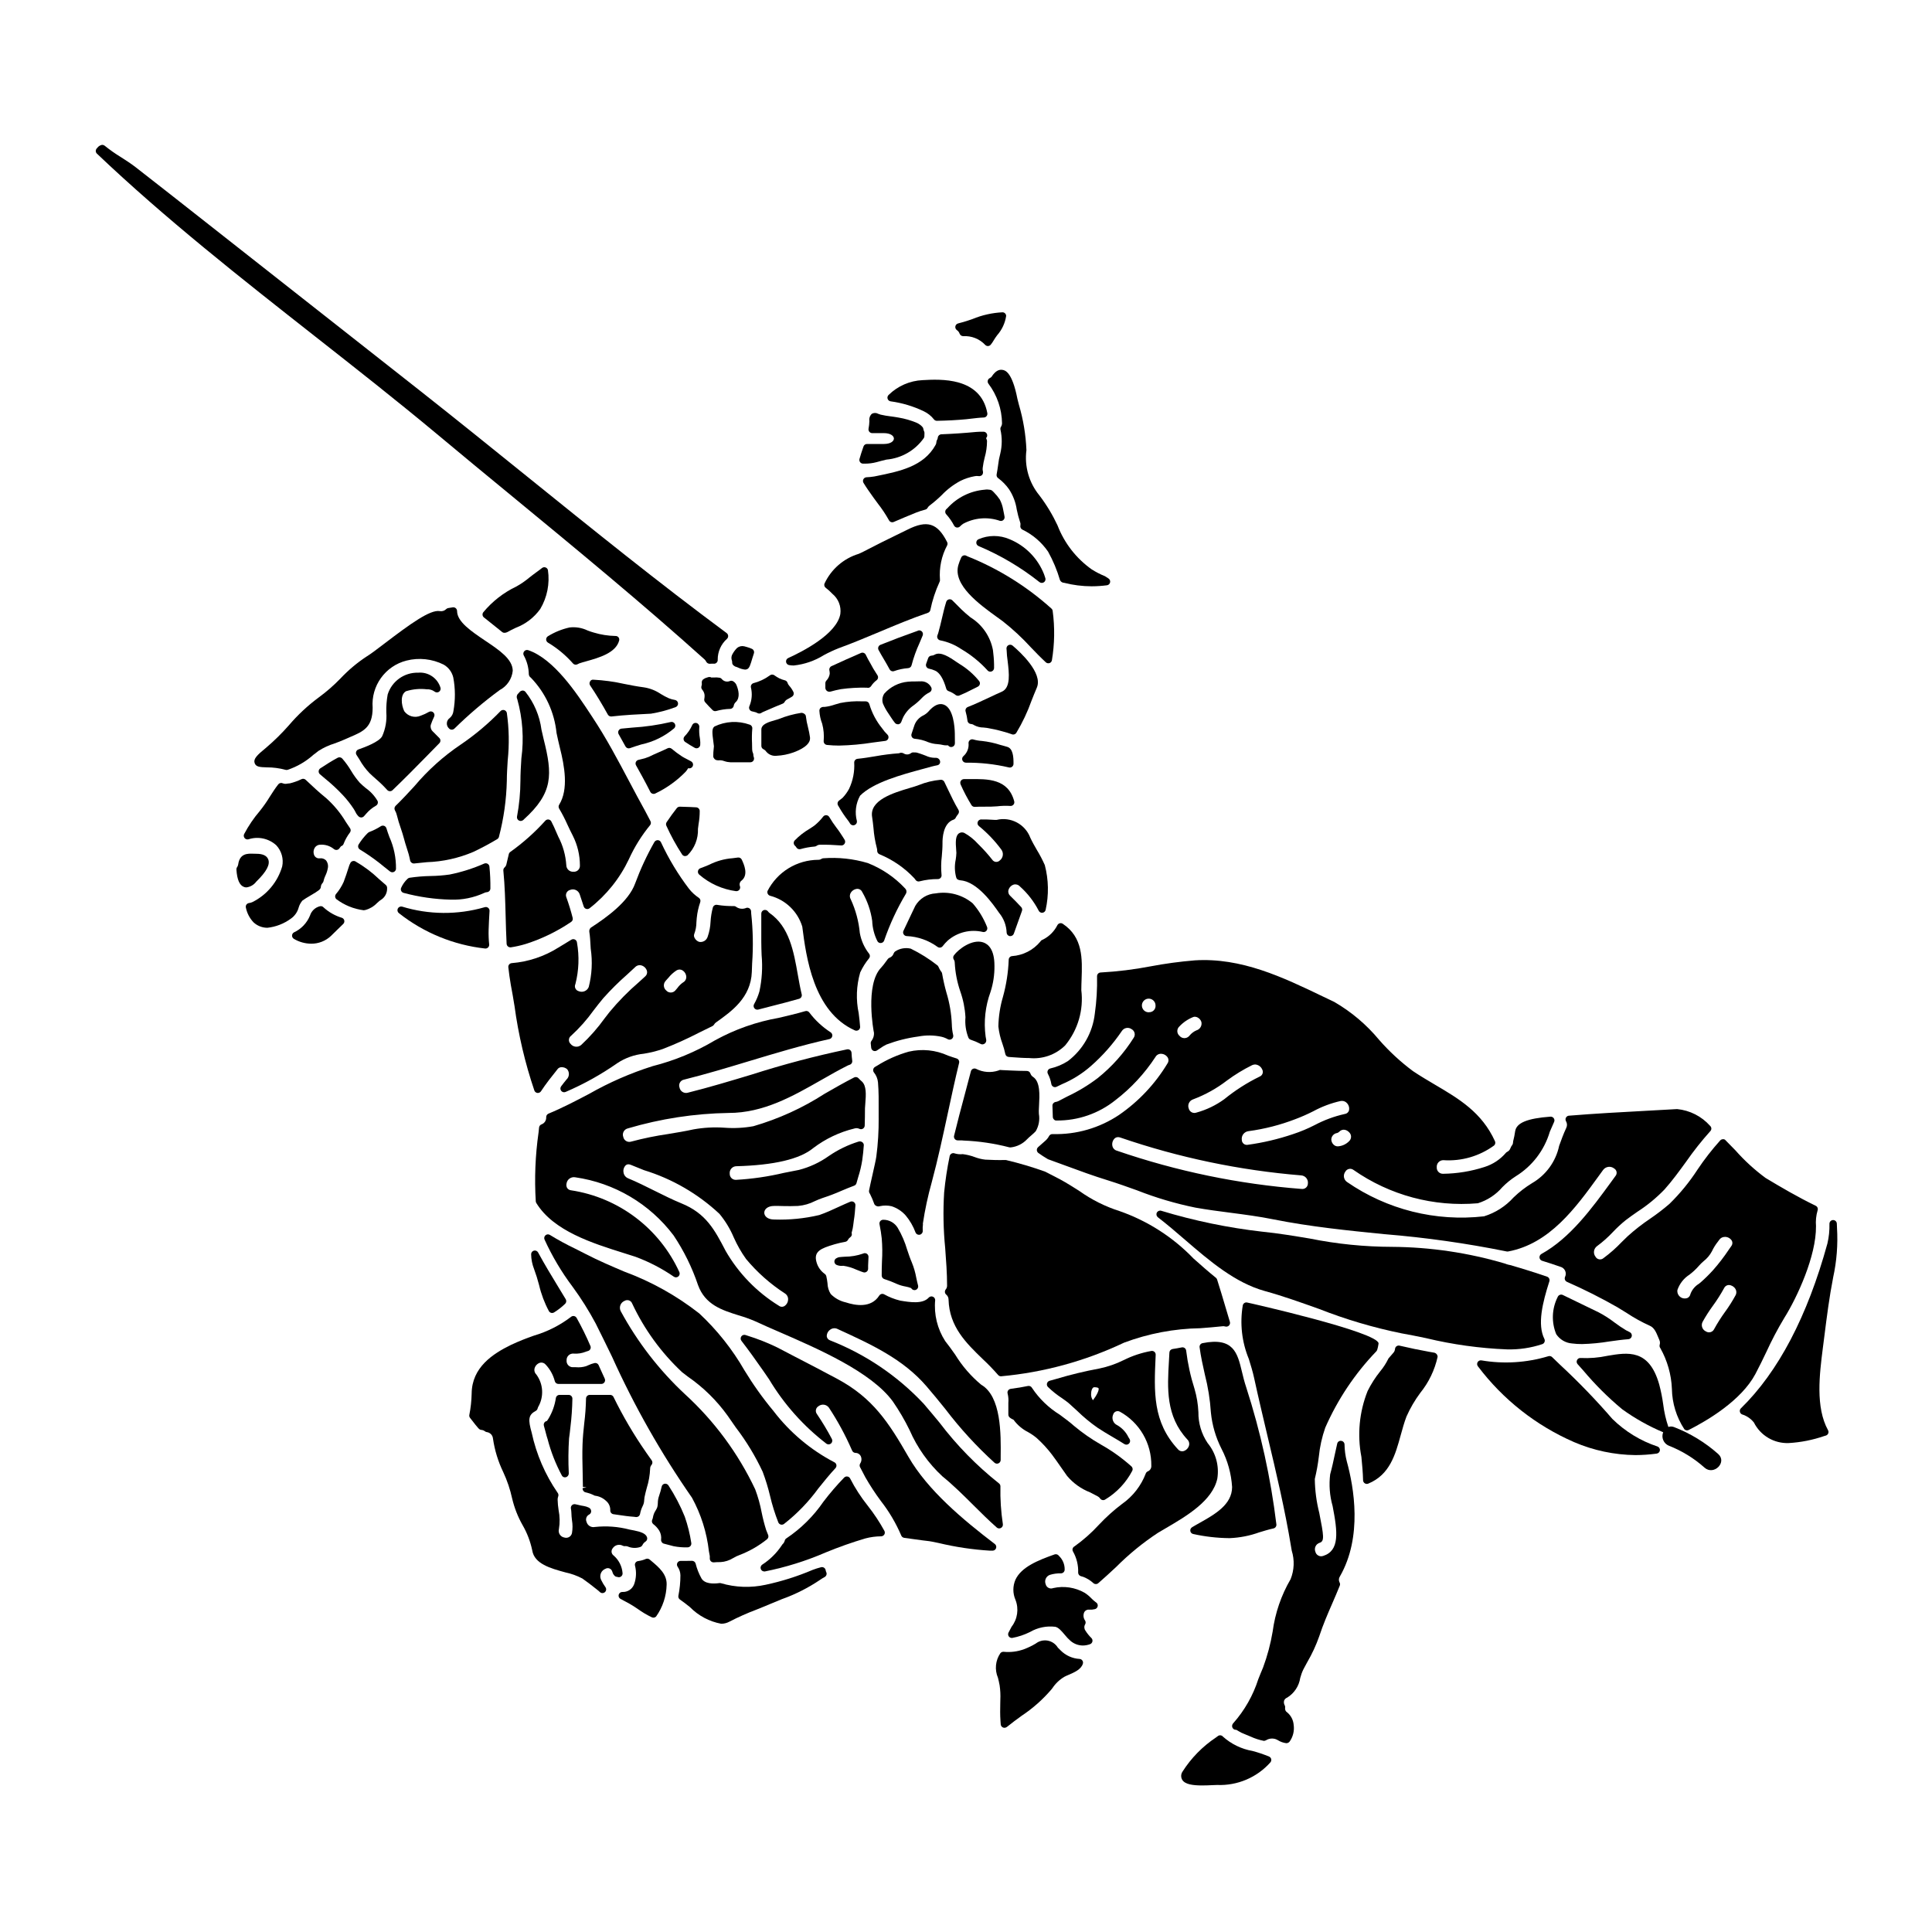 <?xml version="1.0" encoding="UTF-8"?>
<!-- Uploaded to: ICON Repo, www.svgrepo.com, Generator: ICON Repo Mixer Tools -->
<svg fill="#000000" width="800px" height="800px" version="1.1" viewBox="144 144 512 512" xmlns="http://www.w3.org/2000/svg">
 <g>
  <path d="m358.13 336.74c-0.254-0.941-0.441-1.898-0.555-2.863 0-0.547-0.656-0.969-1.203-0.969h-0.004c-2.055 0.316-4.062 0.867-5.988 1.645-0.195 0.082-0.539 0.172-0.941 0.289-1.719 0.492-3.672 1.047-3.672 2.5v4.328c-0.004 0.371 0.207 0.715 0.543 0.879 0.32 0.152 0.59 0.387 0.785 0.684 0.668 0.777 1.676 1.172 2.691 1.055 1.539-0.07 3.059-0.375 4.508-0.895 1.719-0.625 4.582-1.969 4.367-3.938h0.004c-0.125-0.914-0.305-1.82-0.535-2.715z"/>
  <path d="m362.73 325.06v1.309-0.004c0.059 0.551 0.527 0.965 1.082 0.953 0.098 0 0.195-0.012 0.293-0.035 0.906-0.262 1.828-0.48 2.754-0.648 2.266-0.316 4.551-0.445 6.836-0.395 0.426 0.148 0.898-0.016 1.145-0.395 0.391-0.605 0.887-1.141 1.465-1.574 0.406-0.305 0.512-0.867 0.246-1.297-0.16-0.262-0.328-0.516-0.496-0.789-0.23-0.348-0.457-0.691-0.641-1.023-0.254-0.48-0.527-0.953-0.789-1.43-0.395-0.676-0.789-1.363-1.18-2.199-0.223-0.484-0.789-0.699-1.277-0.488-2.648 1.141-5.25 2.305-7.824 3.5-0.438 0.199-0.664 0.684-0.539 1.145 0.062 0.293 0.09 0.59 0.082 0.887-0.105 0.688-0.422 1.32-0.91 1.816-0.16 0.184-0.246 0.422-0.246 0.668z"/>
  <path d="m362.21 331.34c-0.297 0.004-0.586 0.117-0.805 0.316-0.184 0.207-0.273 0.48-0.254 0.754 0.066 1.156 0.312 2.301 0.734 3.379 0.398 1.504 0.535 3.066 0.395 4.613-0.02 0.52 0.367 0.961 0.879 1.016 1.066 0.113 2.141 0.168 3.215 0.168 3.008-0.066 6.004-0.336 8.977-0.812 1.078-0.145 2.156-0.297 3.246-0.426 0.375-0.043 0.691-0.297 0.812-0.656 0.125-0.355 0.035-0.75-0.234-1.016-0.523-0.504-0.996-1.059-1.402-1.656-1.539-1.887-2.688-4.059-3.383-6.394-0.105-0.445-0.5-0.762-0.961-0.762h-0.883c-1.977-0.094-3.961 0.059-5.902 0.445-0.473 0.117-0.945 0.266-1.426 0.414-0.836 0.293-1.699 0.496-2.582 0.605-0.141 0.008-0.281 0.012-0.426 0.012z"/>
  <path d="m322 342.43c-0.301-0.25-0.719-0.301-1.066-0.133-0.75 0.367-1.52 0.699-2.285 1.039-0.906 0.395-1.82 0.789-2.688 1.23h-0.004c-0.727 0.305-1.48 0.531-2.25 0.684l-0.527 0.129c-0.301 0.07-0.547 0.281-0.672 0.562-0.121 0.281-0.105 0.605 0.047 0.875 1.066 1.898 2.461 4.41 3.781 7.035l0.004-0.004c0.121 0.238 0.332 0.418 0.586 0.496 0.094 0.031 0.195 0.047 0.293 0.047 0.164 0 0.324-0.039 0.465-0.117 3.008-1.434 5.734-3.394 8.051-5.789 0.238-0.277 0.449-0.578 0.633-0.895v-0.02c0.484 0.16 1.008-0.07 1.215-0.539 0.203-0.465 0.02-1.008-0.426-1.254l-0.082-0.051c-0.336-0.184-0.676-0.363-1.02-0.539-0.453-0.23-0.91-0.465-1.316-0.719v-0.004c-0.957-0.621-1.871-1.301-2.738-2.035z"/>
  <path d="m404.64 258.41c-0.633 0-1.27 0-1.898 0.055-3.281 0.309-6.297 0.512-9.273 0.625-0.48 0.02-0.879 0.383-0.938 0.863-0.02 0.227-0.09 0.445-0.207 0.641-0.109 0.16-0.164 0.352-0.168 0.547-0.008 0.285-0.09 0.562-0.238 0.805-3.148 5.668-9.477 6.953-15.613 8.199l-0.625 0.125c-0.68 0.113-1.363 0.184-2.051 0.207-0.348 0.02-0.66 0.219-0.82 0.523-0.16 0.309-0.148 0.676 0.031 0.973 0.734 1.215 1.551 2.363 2.363 3.504l0.328 0.461c0.34 0.473 0.699 0.957 1.07 1.457l-0.004-0.004c1.109 1.414 2.109 2.91 2.984 4.481 0.168 0.328 0.504 0.535 0.871 0.535 0.133 0 0.27-0.027 0.395-0.082 1.969-0.844 3.938-1.688 5.93-2.484 0.789-0.312 1.598-0.578 2.422-0.789 0.262-0.062 0.484-0.23 0.617-0.465 0.129-0.238 0.305-0.441 0.523-0.602 1.121-0.852 2.191-1.77 3.199-2.754 1.449-1.523 3.133-2.809 4.988-3.797 1.191-0.586 2.457-1 3.762-1.234 0.324-0.074 0.656-0.086 0.984-0.035 0.363 0.07 0.742-0.043 1.004-0.305 0.227-0.293 0.297-0.68 0.188-1.031-0.066-0.281-0.078-0.574-0.035-0.859 0.113-0.93 0.289-1.852 0.527-2.754 0.402-1.41 0.609-2.867 0.613-4.332-0.004-0.125-0.031-0.25-0.082-0.363-0.062-0.141-0.117-0.285-0.16-0.434 0.285-0.281 0.371-0.703 0.219-1.074-0.148-0.367-0.508-0.609-0.906-0.609z"/>
  <path d="m409.84 279c-0.156-0.906-0.453-1.789-0.879-2.609-0.453-0.676-0.969-1.309-1.543-1.887-0.184-0.211-0.391-0.398-0.613-0.559-0.293-0.203-0.73-0.145-0.973-0.203v-0.004c-0.184-0.023-0.367-0.023-0.551 0-0.102 0.02-0.207 0.031-0.312 0.035-3.812 0.312-7.359 2.07-9.914 4.918l-0.219 0.195c-0.207 0.176-0.328 0.43-0.336 0.703-0.012 0.266 0.09 0.527 0.277 0.723 0.816 0.902 1.512 1.91 2.074 2.992 0.148 0.27 0.418 0.453 0.723 0.496 0.047 0.004 0.09 0.004 0.137 0 0.262 0 0.512-0.105 0.699-0.289 0.246-0.254 0.52-0.484 0.809-0.691 3.008-1.633 6.562-1.918 9.789-0.789 0.328 0.082 0.672-0.008 0.914-0.238 0.246-0.23 0.355-0.57 0.289-0.902l-0.113-0.605c-0.078-0.414-0.156-0.84-0.258-1.285z"/>
  <path d="m333.02 344.5c0.09 0.52 0.516 0.918 1.039 0.973 0.262 0.039 0.527 0.039 0.789 0 0.371 0.012 0.738 0.09 1.09 0.227 0.52 0.184 1.066 0.289 1.621 0.312h5.289c0.328 0 0.637-0.16 0.82-0.434 0.18-0.273 0.215-0.613 0.098-0.922-0.086-0.203-0.129-0.426-0.121-0.648 0-0.133-0.027-0.27-0.086-0.395-0.148-0.316-0.227-0.664-0.23-1.012 0-0.52 0-1.066-0.031-1.629v-0.004c-0.066-1.289-0.047-2.586 0.066-3.875 0.059-0.48-0.238-0.93-0.703-1.059-3.047-1.09-6.402-0.914-9.312 0.492-0.707 0.527-0.645 1.543-0.293 4.106 0.074 0.531 0.141 0.984 0.141 1.125l-0.043 0.488c-0.094 0.746-0.137 1.5-0.133 2.254z"/>
  <path d="m325.44 370.87h0.141c0.23 0 0.453-0.078 0.633-0.227 1.855-1.84 2.856-4.375 2.754-6.988 0.027-0.34 0.09-0.789 0.168-1.305v0.004c0.203-1.145 0.301-2.305 0.297-3.469-0.027-0.496-0.418-0.898-0.918-0.934-1.082-0.074-2.191-0.105-3.285-0.137l-1.086-0.035c-0.309 0.008-0.598 0.152-0.789 0.395-0.891 1.129-1.77 2.34-2.68 3.691-0.195 0.285-0.227 0.652-0.078 0.969 1.195 2.641 2.59 5.188 4.172 7.613 0.156 0.23 0.398 0.383 0.672 0.422z"/>
  <path d="m307.11 312.54c-1.953-0.035-3.891-0.34-5.758-0.906-0.566-0.148-1.117-0.355-1.664-0.559l-0.004-0.004c-1.477-0.707-3.125-0.977-4.754-0.785-2.012 0.445-3.938 1.227-5.695 2.309-0.309 0.176-0.5 0.504-0.5 0.859s0.191 0.684 0.5 0.859c2.477 1.48 4.711 3.34 6.613 5.508 0.188 0.207 0.453 0.324 0.73 0.324 0.152 0 0.301-0.035 0.438-0.102 0.184-0.09 0.363-0.18 0.5-0.242 0.516-0.184 1.18-0.367 1.906-0.57 3.285-0.926 7.789-2.184 8.66-5.484 0.078-0.301 0.012-0.621-0.18-0.863-0.195-0.234-0.488-0.359-0.793-0.344z"/>
  <path d="m407.54 399.91c0-4.289-1.629-5.727-3-6.176-2.902-0.949-6.551 1.805-7.742 3.438-0.238 0.324-0.258 0.762-0.043 1.102 0.176 0.258 0.266 0.562 0.262 0.871 0.133 2.59 0.633 5.152 1.477 7.606 0.777 2.203 1.234 4.508 1.363 6.84-0.16 1.82 0.102 3.652 0.766 5.352 0.102 0.277 0.324 0.492 0.605 0.582 0.934 0.309 1.84 0.695 2.711 1.152 0.121 0.062 0.258 0.094 0.395 0.094 0.227-0.004 0.445-0.078 0.629-0.215 0.305-0.238 0.457-0.625 0.395-1.008-0.047-0.309-0.098-0.613-0.16-0.867v0.004c-0.531-3.984-0.086-8.035 1.297-11.809 0.73-2.25 1.082-4.602 1.047-6.965z"/>
  <path d="m328.97 374.84c-0.066 0.348 0.055 0.703 0.324 0.934 2.746 2.383 6.133 3.906 9.738 4.391 0.043 0.004 0.09 0.004 0.137 0 0.32 0 0.621-0.156 0.805-0.422s0.227-0.602 0.117-0.902c-0.215-0.562-0.008-1.195 0.492-1.523 1.797-1.535 0.598-4.207 0-5.492-0.18-0.398-0.602-0.633-1.031-0.57-0.496 0.07-1.012 0.141-1.434 0.184-2.137 0.164-4.223 0.746-6.141 1.707-0.789 0.332-1.574 0.664-2.363 0.941v-0.004c-0.336 0.117-0.582 0.406-0.645 0.758z"/>
  <path d="m412.66 378.42c0.586-0.156 1.207 0.031 1.609 0.48 2.039 1.816 3.731 3.992 4.984 6.418 0.176 0.387 0.578 0.621 1 0.574s0.77-0.363 0.852-0.777c0.871-3.914 0.797-7.977-0.219-11.852-0.613-1.387-1.316-2.731-2.106-4.023-0.609-1.059-1.242-2.156-1.738-3.234-1.367-3.606-5.199-5.629-8.945-4.723-0.273 0-0.723 0-1.258-0.047-0.844-0.047-1.871-0.102-2.832-0.074l-0.004-0.004c-0.418 0.012-0.781 0.289-0.91 0.688-0.125 0.398 0.012 0.836 0.348 1.086 2.219 1.809 4.203 3.891 5.906 6.195 0.336 0.441 0.484 1 0.402 1.551-0.078 0.551-0.375 1.047-0.824 1.375-0.277 0.266-0.656 0.395-1.035 0.352-0.383-0.043-0.723-0.254-0.934-0.574-1.027-1.305-2.129-2.551-3.305-3.723l-0.473-0.473c-1.043-1.164-2.269-2.144-3.629-2.906-0.465-0.219-1.008-0.176-1.43 0.121-0.945 0.676-0.887 2.363-0.715 4.496 0.023 0.309 0.047 0.555 0.047 0.664 0 0.594-0.102 1.207-0.18 1.824l-0.004-0.004c-0.324 1.543-0.281 3.137 0.125 4.66 0.051 0.199 0.156 0.379 0.297 0.527 0.266 0.16 0.566 0.258 0.879 0.281 4.481 0.395 8.504 6.172 10.234 8.66v-0.004c1.207 1.469 1.898 3.289 1.965 5.184 0.016 0.477 0.367 0.871 0.836 0.941 0.051 0.004 0.102 0.004 0.148 0 0.422 0 0.793-0.266 0.93-0.664 0.484-1.402 1.18-3.356 2.152-6.016 0.125-0.348 0.051-0.734-0.199-1.008-0.938-1.008-1.898-2.016-2.894-2.969v0.004c-0.445-0.379-0.637-0.98-0.488-1.543 0.195-0.695 0.723-1.246 1.406-1.465z"/>
  <path d="m399.94 346.12c3.84-0.043 7.672 0.375 11.414 1.254 0.082 0.023 0.164 0.035 0.25 0.035 0.539 0 0.98-0.434 0.984-0.973 0.027-1.891-0.145-4.113-1.703-4.527-0.582-0.148-1.18-0.32-1.746-0.488h-0.004c-1.609-0.527-3.269-0.883-4.953-1.066-0.766-0.047-1.523-0.18-2.262-0.395-0.293-0.086-0.613-0.031-0.855 0.156-0.25 0.184-0.395 0.477-0.395 0.785 0.145 1.305-0.352 2.594-1.332 3.465-0.32 0.262-0.445 0.699-0.305 1.09 0.137 0.395 0.508 0.656 0.926 0.656z"/>
  <path d="m398.56 351.86c0.84 1.902 1.809 3.742 2.894 5.512 0.184 0.285 0.496 0.457 0.832 0.457h0.07c0.855-0.062 1.734-0.055 2.625-0.051 1.086 0.023 2.172-0.008 3.258-0.094 1.164-0.141 2.34-0.176 3.508-0.098 0.32 0.023 0.629-0.109 0.836-0.352 0.207-0.242 0.281-0.574 0.195-0.883-1.598-6.008-7.031-5.938-11.809-5.879h-1.508 0.004c-0.336 0-0.648 0.172-0.832 0.453-0.18 0.281-0.203 0.637-0.062 0.941z"/>
  <path d="m420.86 296.7c-0.062-0.184-0.121-0.375-0.191-0.555-1.652-4.18-4.93-7.512-9.082-9.23-2.644-1.156-5.652-1.156-8.297 0-0.355 0.168-0.574 0.531-0.562 0.926 0.016 0.391 0.262 0.738 0.629 0.879 5.789 2.438 11.219 5.656 16.137 9.562 0.172 0.125 0.379 0.195 0.59 0.195 0.328 0 0.633-0.16 0.816-0.43 0.184-0.266 0.223-0.609 0.102-0.91-0.039-0.137-0.09-0.266-0.141-0.438z"/>
  <path d="m422.1 319.74c0.344-0.105 0.598-0.395 0.664-0.746 0.723-4.332 0.793-8.746 0.203-13.102-0.031-0.254-0.16-0.488-0.363-0.648-6.508-5.852-13.996-10.516-22.117-13.773-0.109-0.039-0.211-0.082-0.309-0.137-0.238-0.164-0.539-0.215-0.816-0.133-0.277 0.074-0.508 0.273-0.625 0.535-0.305 0.645-0.559 1.312-0.758 2-1.547 5.293 5.594 10.441 10.316 13.852 0.543 0.395 1.043 0.75 1.477 1.074 2.66 2.094 5.144 4.402 7.426 6.902 1.262 1.32 2.539 2.641 3.938 3.938 0.18 0.172 0.422 0.27 0.676 0.27 0.098 0.008 0.195-0.004 0.289-0.031z"/>
  <path d="m407.14 316.28c-0.68-3.594-2.832-6.734-5.938-8.66-0.852-0.699-1.684-1.391-2.414-2.113l-2.398-2.402h0.004c-0.242-0.246-0.594-0.344-0.93-0.266-0.336 0.082-0.602 0.332-0.707 0.66-0.457 1.461-0.816 2.992-1.156 4.469-0.27 1.156-0.535 2.297-0.855 3.414l0.004-0.004c-0.082 0.336-0.191 0.664-0.32 0.984-0.113 0.281-0.086 0.602 0.066 0.863 0.152 0.262 0.418 0.441 0.719 0.484 1.98 0.391 3.859 1.18 5.531 2.309 2.598 1.52 4.949 3.43 6.973 5.656 0.188 0.207 0.453 0.328 0.734 0.328 0.113 0 0.227-0.023 0.332-0.059 0.375-0.137 0.633-0.488 0.652-0.887 0.023-1.316-0.047-2.633-0.207-3.938z"/>
  <path d="m389.97 340.68c0.785 0.297 1.609 0.477 2.445 0.523 0.531 0.039 1.059 0.121 1.574 0.246 0.234 0.055 0.477 0.078 0.719 0.074h0.539c0.238 0.367 0.688 0.535 1.105 0.41 0.418-0.121 0.707-0.504 0.707-0.941 0-0.883 0-1.762-0.023-2.637-0.031-1.574-0.336-6.691-2.934-7.629-1.277-0.453-2.66 0.195-4.125 1.91-0.367 0.383-0.793 0.699-1.262 0.945-1.09 0.512-1.938 1.426-2.363 2.551-0.27 0.754-0.539 1.574-0.789 2.363h0.004c-0.098 0.289-0.051 0.605 0.117 0.859 0.172 0.258 0.457 0.414 0.762 0.43 1.215 0.109 2.406 0.41 3.523 0.895z"/>
  <path d="m359.89 362.73c-0.301 0.242-0.789 0.551-1.344 0.914-1.461 0.848-2.797 1.895-3.969 3.113-0.34 0.41-0.297 1.016 0.098 1.371 0.141 0.117 0.258 0.258 0.352 0.418 0.172 0.312 0.5 0.508 0.859 0.508 0.09 0 0.18-0.012 0.266-0.035 1.219-0.348 2.469-0.57 3.734-0.672 0.18-0.012 0.348-0.074 0.496-0.176 0.266-0.203 0.59-0.309 0.922-0.305 1.82-0.035 3.656 0.039 5.606 0.188v0.004c0.371 0.027 0.727-0.16 0.918-0.48 0.199-0.316 0.199-0.719 0-1.035l-0.395-0.637c-0.559-0.867-1.125-1.754-1.801-2.609-0.68-0.891-1.301-1.824-1.871-2.789-0.164-0.277-0.461-0.453-0.781-0.473-0.324-0.02-0.637 0.125-0.836 0.379-0.656 0.859-1.414 1.637-2.254 2.316z"/>
  <path d="m404.51 390.99c0.352 0.062 0.707-0.074 0.926-0.355 0.223-0.273 0.277-0.648 0.145-0.977-0.902-2.293-2.188-4.414-3.809-6.269-2.715-2.258-6.277-3.223-9.762-2.641-2.266 0.113-4.32 1.363-5.457 3.328l-0.695 1.453c-0.82 1.707-1.645 3.43-2.438 5.148-0.145 0.301-0.121 0.652 0.059 0.93 0.176 0.281 0.477 0.457 0.809 0.465 2.949 0.129 5.789 1.125 8.172 2.867 0.426 0.312 1.027 0.23 1.352-0.191 0.41-0.531 0.867-1.035 1.355-1.496 2.566-2.219 6.047-3.062 9.344-2.262z"/>
  <path d="m388.46 347.81c0.836-0.223 1.629-0.441 2.363-0.648 0.484-0.137 1.059-0.254 1.641-0.371 0.473-0.117 0.77-0.59 0.664-1.066-0.105-0.523-0.566-0.898-1.098-0.895h-0.367c-0.809-0.02-1.602-0.211-2.332-0.562-0.266-0.102-0.547-0.211-0.832-0.316-0.539-0.203-1.051-0.359-1.574-0.512-0.109-0.031-0.219-0.043-0.332-0.035-0.125 0.02-0.25 0.02-0.371 0-0.277-0.051-0.562 0.016-0.789 0.18-0.57 0.445-1.363 0.473-1.965 0.074-0.285-0.156-0.617-0.203-0.934-0.137l-0.273 0.105c-2.106 0.148-4.199 0.414-6.277 0.789-1.574 0.262-3.148 0.523-4.723 0.676-0.5 0.051-0.883 0.473-0.887 0.973 0.141 2.402-0.328 4.801-1.355 6.977-0.473 0.887-1.062 1.703-1.758 2.426-0.176 0.156-0.559 0.445-0.895 0.688l0.004 0.004c-0.414 0.297-0.531 0.863-0.27 1.301l0.172 0.285c0.734 1.297 1.562 2.539 2.484 3.715 0.191 0.25 0.367 0.512 0.523 0.789 0.18 0.293 0.496 0.469 0.84 0.469 0.109 0 0.219-0.016 0.32-0.055 0.441-0.148 0.715-0.59 0.656-1.051-0.609-2.269-0.309-4.688 0.832-6.742 3.5-3.527 11.035-5.57 16.531-7.059z"/>
  <path d="m374.76 420.56c0.047 0.34 0.09 0.676 0.109 1.062 0.023 0.352 0.23 0.664 0.539 0.824 0.137 0.07 0.289 0.105 0.445 0.102 0.188 0 0.371-0.055 0.531-0.156l0.836-0.555c0.531-0.391 1.094-0.73 1.688-1.02 2.719-1.027 5.547-1.742 8.43-2.129 2.035-0.391 4.125-0.371 6.148 0.059 0.594 0.137 1.164 0.359 1.691 0.656 0.34 0.188 0.762 0.156 1.066-0.082 0.309-0.234 0.449-0.629 0.363-1.008-0.227-0.941-0.348-1.906-0.363-2.875-0.117-2.848-0.598-5.668-1.43-8.391-0.469-1.668-0.852-3.359-1.148-5.07-0.027-0.172-0.102-0.336-0.215-0.469-0.078-0.098-0.152-0.191-0.215-0.285-0.207-0.336-0.387-0.684-0.543-1.043-0.051-0.109-0.121-0.211-0.207-0.301-2.211-1.742-4.602-3.246-7.133-4.481-1.414-0.328-2.906-0.062-4.121 0.734-0.137 0.105-0.25 0.238-0.328 0.395-0.035 0.055-0.062 0.113-0.086 0.172-0.18 0.52-0.582 0.934-1.102 1.121-0.168 0.07-0.316 0.18-0.426 0.32-0.195 0.25-0.395 0.512-0.578 0.789h-0.004c-0.371 0.531-0.777 1.043-1.219 1.523-4.301 4.508-1.969 16.926-1.871 17.273 0.039 0.746-0.191 1.484-0.641 2.082-0.172 0.211-0.254 0.48-0.219 0.75z"/>
  <path d="m397.3 360.64c0.191-0.32 0.398-0.629 0.633-0.922 0.242-0.32 0.27-0.758 0.062-1.102-1.02-1.711-1.902-3.566-2.754-5.359-0.328-0.684-0.652-1.375-0.988-2.059v-0.004c-0.188-0.367-0.578-0.582-0.988-0.543-1.98 0.18-3.926 0.652-5.769 1.398-0.602 0.242-1.469 0.5-2.457 0.789-4.262 1.273-10.707 3.199-9.914 7.719 0.141 0.871 0.242 1.848 0.352 2.852v-0.004c0.133 1.816 0.438 3.617 0.902 5.379 0.062 0.227 0.09 0.461 0.082 0.695 0 0.398 0.242 0.758 0.609 0.906 3.512 1.445 6.668 3.625 9.262 6.394 0.102 0.121 0.199 0.27 0.293 0.395v-0.004c0.18 0.27 0.484 0.43 0.809 0.43 0.094 0 0.184-0.016 0.273-0.039 1.586-0.406 3.215-0.609 4.852-0.594 0.285-0.004 0.551-0.129 0.734-0.344s0.266-0.5 0.223-0.777c-0.156-1.645-0.129-3.301 0.07-4.941 0.098-1.145 0.191-2.281 0.184-3.398-0.023-1.238 0.117-5.359 2.941-6.297v0.004c0.152-0.059 0.285-0.148 0.395-0.266 0.086-0.086 0.152-0.191 0.195-0.309z"/>
  <path d="m409.5 327.3c-1.223 0.539-2.394 1.09-3.543 1.633-1.848 0.871-3.586 1.688-5.473 2.426h0.004c-0.484 0.184-0.742 0.715-0.586 1.207 0.23 0.805 0.398 1.629 0.496 2.461 0.066 0.465 0.453 0.82 0.922 0.844 0.297 0.02 0.586 0.121 0.824 0.301 0.77 0.418 1.633 0.633 2.512 0.633 0.285 0.02 0.566 0.051 0.848 0.094l0.395 0.07c1.141 0.211 2.219 0.414 3.316 0.73l0.5 0.137c0.844 0.23 1.676 0.461 2.441 0.754v0.008c0.113 0.043 0.234 0.062 0.355 0.062 0.336 0 0.648-0.172 0.828-0.453 1.621-2.695 2.969-5.547 4.023-8.508 0.449-1.137 0.906-2.289 1.406-3.457 1.684-3.898-4.492-9.516-6.422-11.148-0.293-0.25-0.703-0.305-1.051-0.145-0.352 0.164-0.57 0.512-0.57 0.898 0.008 0.168 0.023 0.34 0.047 0.508 0.035 0.953 0.121 1.906 0.266 2.848 0.371 3.137 0.867 7.043-1.539 8.098z"/>
  <path d="m391.68 317.51c-0.254 0.148-0.539 0.23-0.828 0.242-0.391 0.02-0.734 0.27-0.871 0.637-0.195 0.52-0.367 1.012-0.543 1.531-0.09 0.266-0.062 0.562 0.078 0.809 0.145 0.246 0.383 0.418 0.664 0.473 0.555 0.113 1.098 0.289 1.617 0.52 1.215 0.531 2.184 2.094 2.965 4.773h-0.004c0.09 0.309 0.324 0.555 0.625 0.66 0.676 0.238 1.309 0.586 1.871 1.031 0.172 0.133 0.387 0.207 0.602 0.207 0.125 0 0.246-0.023 0.359-0.066 1.176-0.48 2.324-1.023 3.445-1.617 0.492-0.25 0.984-0.504 1.477-0.738v-0.004c0.27-0.133 0.465-0.383 0.531-0.676 0.062-0.293-0.012-0.602-0.207-0.836-1.445-1.777-3.188-3.293-5.148-4.481-0.203-0.121-0.488-0.32-0.816-0.539-1.77-1.215-4.199-2.875-5.805-1.938z"/>
  <path d="m298.41 538.36c-0.074 0.48 0.211 0.941 0.668 1.094 0.137 0.039 0.277 0.074 0.395 0.102 0.066 0.012 0.137 0.027 0.199 0.051 0.047 0.016 0.094 0.031 0.141 0.039 0.406 0.105 0.801 0.25 1.18 0.434l0.219 0.074c0.152 0.133 0.34 0.215 0.539 0.234 1.074 0.141 2.07 0.617 2.856 1.359 0.758 0.629 1.172 1.578 1.117 2.559 0 0.492 0.363 0.91 0.852 0.977l1.355 0.195c1.328 0.195 2.664 0.395 4.086 0.488h-0.004c0.09 0.004 0.18 0.016 0.266 0.031l0.254 0.039h0.117c0.465 0 0.867-0.328 0.961-0.785 0.133-0.746 0.371-1.469 0.711-2.144 0.25-0.488 0.387-1.027 0.395-1.574 0.008-0.246 0.035-0.488 0.078-0.73 0.168-0.871 0.395-1.699 0.613-2.523 0.516-1.637 0.809-3.336 0.883-5.047-0.012-0.367 0.117-0.727 0.355-1 0.301-0.344 0.328-0.84 0.07-1.215l-0.664-0.934c-0.277-0.395-0.547-0.762-0.816-1.156h0.004c-3.262-4.676-6.156-9.602-8.66-14.723-0.168-0.336-0.508-0.543-0.883-0.543h-5.414c-0.547 0-0.984 0.438-0.984 0.984-0.039 2.168-0.195 4.336-0.465 6.488-0.195 1.824-0.395 3.707-0.457 5.613-0.094 2.481-0.031 4.965 0.027 7.367 0.027 1.32 0.062 2.641 0.07 3.938l0.965 0.125z"/>
  <path d="m374.34 396.77c-1.266-1.602-2.117-3.496-2.477-5.508-0.289-3.098-1.105-6.125-2.41-8.949-0.32-0.551-0.305-1.238 0.047-1.773 0.395-0.609 1.066-0.98 1.789-0.992 0.539 0.031 1.016 0.371 1.223 0.871 1.355 2.344 2.246 4.926 2.629 7.606 0.066 1.867 0.531 3.695 1.367 5.363 0.168 0.355 0.543 0.566 0.938 0.523 0.383-0.023 0.719-0.273 0.855-0.633 1.5-4.363 3.449-8.555 5.82-12.512 0.207-0.453 0.105-0.988-0.262-1.328-2.754-2.957-6.141-5.254-9.906-6.727-3.801-1.129-7.773-1.559-11.73-1.266-0.188 0.004-0.367 0.059-0.527 0.164-0.25 0.168-0.547 0.258-0.852 0.246-2.785 0.016-5.512 0.793-7.883 2.25-2.371 1.457-4.293 3.539-5.562 6.016-0.082 0.266-0.051 0.551 0.086 0.789 0.133 0.242 0.363 0.414 0.629 0.484 4.059 1.062 7.273 4.152 8.496 8.164 1.012 7.891 2.902 22.582 13.93 27.5v0.004c0.133 0.055 0.273 0.082 0.418 0.082 0.273 0 0.535-0.113 0.723-0.312s0.281-0.465 0.258-0.738c-0.074-1.129-0.219-2.312-0.371-3.543h0.004c-0.766-3.594-0.629-7.32 0.391-10.848 0.629-1.348 1.422-2.613 2.363-3.762 0.266-0.344 0.273-0.82 0.016-1.172z"/>
  <path d="m377.66 482.04c0.012 0.418 0.277 0.789 0.676 0.922 1.129 0.355 2.234 0.785 3.312 1.281 0.738 0.324 1.516 0.559 2.312 0.695 0.516 0.09 1.023 0.234 1.512 0.422 0.168 0.328 0.508 0.535 0.875 0.535 0.09 0 0.176-0.012 0.262-0.035 0.512-0.141 0.816-0.664 0.688-1.18-0.184-0.688-0.332-1.379-0.477-2.066-0.25-1.395-0.645-2.758-1.18-4.066-0.457-1.047-0.836-2.172-1.215-3.312l-0.004-0.004c-0.59-2.047-1.441-4.016-2.523-5.852-0.812-1.332-2.262-2.141-3.824-2.133-0.301-0.004-0.59 0.125-0.785 0.352-0.191 0.23-0.27 0.535-0.211 0.828 0.281 1.395 0.48 2.66 0.59 3.762 0.172 2.016 0.191 4.039 0.062 6.055-0.039 1.234-0.09 2.516-0.07 3.797z"/>
  <path d="m322.85 329.49c-0.547-0.082-1.086-0.23-1.602-0.441-0.738-0.324-1.449-0.703-2.133-1.133-1.352-0.922-2.894-1.527-4.516-1.77-1.762-0.227-3.481-0.562-5.117-0.891-2.711-0.609-5.469-0.988-8.246-1.129-0.375-0.047-0.738 0.16-0.887 0.512-0.18 0.324-0.156 0.719 0.051 1.023 1.523 2.254 3.055 4.773 4.68 7.703 0.176 0.312 0.504 0.504 0.863 0.508h0.113c3.465-0.395 7.016-0.578 10.488-0.742v-0.004c2.219-0.363 4.398-0.945 6.504-1.734 0.418-0.156 0.68-0.57 0.641-1.016-0.043-0.441-0.375-0.805-0.816-0.879z"/>
  <path d="m434.91 540.55c0.25 0.129 0.465 0.316 0.621 0.551 0.148 0.227 0.383 0.383 0.648 0.43 0.266 0.051 0.539-0.012 0.758-0.172 3.035-1.836 5.508-4.473 7.144-7.617 0.164-0.379 0.082-0.816-0.211-1.105-2.465-2.215-5.168-4.152-8.055-5.777-2.535-1.441-4.938-3.109-7.176-4.981-1.133-1.016-2.438-1.969-3.809-2.984-2.93-1.805-5.43-4.223-7.336-7.086-0.203-0.391-0.645-0.602-1.078-0.512-1.262 0.273-2.887 0.543-4.57 0.758l0.004 0.004c-0.289 0.039-0.547 0.203-0.707 0.445-0.156 0.246-0.195 0.551-0.105 0.828 0.195 0.797 0.258 1.621 0.184 2.438v3.082c0 0.68 0.562 0.98 0.98 1.203 0.125 0.066 0.367 0.191 0.395 0.191 1.012 1.387 2.34 2.512 3.875 3.289 0.816 0.457 1.59 0.988 2.305 1.594 1.492 1.348 2.856 2.832 4.066 4.438 0.789 1.039 1.516 2.106 2.246 3.148 0.57 0.824 1.133 1.641 1.715 2.445h0.004c1.633 1.93 3.727 3.418 6.082 4.332 0.66 0.348 1.352 0.691 2.019 1.059z"/>
  <path d="m309.52 488.74c0.352-0.207 0.777-0.254 1.164-0.121 0.387 0.133 0.695 0.43 0.84 0.812 3.211 6.856 7.699 13.035 13.227 18.207l1.531 1.18c4.074 2.812 7.633 6.301 10.52 10.316 0.707 1.043 1.461 2.113 2.234 3.211h0.004c2.773 3.637 5.148 7.559 7.082 11.699 0.781 2.082 1.43 4.207 1.945 6.367 0.562 2.402 1.301 4.758 2.199 7.051 0.121 0.27 0.352 0.477 0.637 0.559 0.281 0.078 0.586 0.031 0.832-0.133 3.473-2.707 6.547-5.887 9.137-9.445 1.465-1.824 2.977-3.703 4.543-5.379v-0.004c0.215-0.238 0.301-0.566 0.23-0.879-0.07-0.312-0.289-0.57-0.586-0.695-6.273-3.285-11.754-7.898-16.055-13.523-2.828-3.398-5.402-7.004-7.699-10.781-3.219-5.602-7.258-10.691-11.98-15.098-6.004-4.707-12.707-8.449-19.867-11.09-3.356-1.426-6.832-2.902-10.234-4.664-0.945-0.496-1.902-0.973-2.852-1.449l0.004 0.004c-2.277-1.09-4.496-2.297-6.648-3.621-0.355-0.223-0.816-0.195-1.141 0.074-0.328 0.266-0.445 0.711-0.301 1.105 2.027 4.457 4.535 8.684 7.481 12.594 2.258 3.078 4.289 6.316 6.09 9.684 1.48 2.949 2.91 5.883 4.328 8.801 5.902 13.09 13 25.605 21.199 37.391 2.398 4.391 3.922 9.203 4.481 14.172l0.238 1.297v0.672c0 0.258 0.105 0.512 0.289 0.695s0.434 0.289 0.695 0.289c0.039 0.004 0.078 0.004 0.113 0 0.582-0.059 1.164-0.078 1.75-0.066 1.203-0.074 2.371-0.453 3.394-1.098 0.512-0.309 1.051-0.566 1.609-0.766 2.633-1.004 5.09-2.41 7.285-4.168 0.348-0.254 0.488-0.707 0.348-1.109-0.047-0.129-0.109-0.277-0.184-0.457-0.141-0.309-0.266-0.621-0.371-0.938-0.473-1.516-0.867-3.051-1.18-4.606-0.391-2.094-0.965-4.148-1.715-6.144-4.5-9.523-10.816-18.082-18.594-25.191-6.84-6.371-12.598-13.816-17.051-22.039-0.246-0.492-0.277-1.066-0.082-1.582 0.195-0.516 0.598-0.926 1.109-1.133z"/>
  <path d="m388.56 468.32c0.559-3.719 1.348-7.402 2.363-11.02 1.629-6.062 2.953-12.242 4.242-18.215 0.945-4.398 1.922-8.941 3.008-13.402v-0.004c0.125-0.508-0.172-1.027-0.672-1.18-0.758-0.227-1.504-0.488-2.238-0.742h-0.004c-3.269-1.504-6.949-1.875-10.453-1.051-2.965 0.84-5.797 2.102-8.41 3.738l-0.508 0.305v-0.004c-0.238 0.141-0.41 0.375-0.469 0.645-0.062 0.27-0.004 0.559 0.156 0.785 0.629 0.766 1.016 1.703 1.105 2.688 0.203 2.449 0.188 4.984 0.172 7.434v2.008l0.004 0.004c0.031 3.406-0.176 6.812-0.621 10.191-0.102 0.789-0.566 2.828-1.008 4.793-0.344 1.516-0.691 3.059-0.918 4.203v0.004c-0.043 0.219-0.012 0.445 0.09 0.645 0.051 0.09 0.105 0.18 0.164 0.266 0.438 0.875 0.82 1.777 1.145 2.699 0.141 0.246 0.371 0.434 0.641 0.527 0.285 0.102 0.598 0.102 0.887 0 1.008-0.215 2.051-0.203 3.051 0.031 1.453 0.473 2.75 1.328 3.758 2.477 1.109 1.336 1.98 2.852 2.582 4.481 0.152 0.371 0.512 0.609 0.906 0.613 0.074-0.004 0.145-0.012 0.215-0.027 0.473-0.094 0.805-0.516 0.785-0.996-0.035-0.609-0.016-1.223 0.066-1.828z"/>
  <path d="m552.75 500.2c0.262-0.102 0.469-0.305 0.566-0.566 0.102-0.258 0.09-0.547-0.035-0.797-1.918-3.828-0.5-9.609 1.32-15.281 0.16-0.508-0.113-1.055-0.617-1.227-3.035-1.043-6.297-2.074-9.742-3.066-0.355-0.059-0.703-0.145-1.043-0.262-0.082-0.047-0.168-0.082-0.258-0.109-9.75-2.894-19.863-4.398-30.035-4.465-7.301-0.016-14.586-0.75-21.746-2.191-4.106-0.684-8.348-1.395-12.664-1.832l0.004 0.004c-9.07-1.039-18.031-2.891-26.766-5.543-0.457-0.133-0.945 0.074-1.16 0.5-0.215 0.426-0.094 0.941 0.285 1.23 2.426 1.867 4.848 3.938 7.199 5.973 6.5 5.594 13.223 11.383 21.176 13.582 4.746 1.301 9.605 3.051 14.312 4.723 7.094 2.789 14.418 4.957 21.891 6.477 1.895 0.316 4.109 0.789 6.523 1.277v0.004c7.008 1.684 14.164 2.676 21.363 2.969 3.199 0.09 6.391-0.383 9.426-1.398z"/>
  <path d="m414.02 251.25-0.395-1.551c-1.398-7.16-3.269-7.543-3.887-7.664-1.047-0.215-1.969 0.355-2.859 1.66v0.023h0.004c-0.148 0.215-0.355 0.387-0.594 0.488-0.266 0.133-0.457 0.375-0.523 0.668-0.066 0.289 0.004 0.59 0.188 0.824 2.281 3.016 3.539 6.684 3.594 10.465-0.004 0.348-0.109 0.688-0.301 0.977-0.129 0.219-0.168 0.48-0.113 0.73 0.469 2.094 0.449 4.266-0.051 6.352-0.266 0.98-0.457 1.977-0.566 2.988-0.113 0.789-0.234 1.66-0.395 2.492v-0.004c-0.082 0.387 0.07 0.789 0.395 1.016 1.117 0.824 2.094 1.82 2.891 2.953 1.07 1.633 1.77 3.477 2.051 5.41 0.223 1.125 0.52 2.234 0.883 3.324 0.105 0.266 0.129 0.555 0.074 0.836-0.105 0.438 0.098 0.891 0.492 1.102 2.758 1.32 5.117 3.344 6.852 5.863 1.324 2.387 2.379 4.914 3.148 7.535 0.199 0.434 0.633 0.715 1.113 0.719 2.371 0.605 4.805 0.91 7.25 0.918 1.367-0.004 2.734-0.094 4.09-0.27 0.41-0.055 0.742-0.359 0.828-0.766 0.09-0.402-0.086-0.82-0.434-1.039-0.25-0.156-0.453-0.297-0.91-0.59-1.223-0.496-2.398-1.098-3.512-1.801-4.113-2.91-7.269-6.973-9.078-11.676-1.316-2.816-2.926-5.481-4.809-7.953-2.75-3.352-3.992-7.691-3.43-11.992-0.168-4.082-0.84-8.125-1.996-12.039z"/>
  <path d="m466.54 483.08c-0.055-0.184-0.168-0.348-0.32-0.465-2.012-1.613-3.988-3.375-5.902-5.074h-0.004c-5.438-5.66-12.129-9.961-19.535-12.559-3.844-1.219-7.473-3.031-10.754-5.367-1.613-1.027-3.281-2.086-5.043-3.047-1.035-0.559-2.066-1.078-3.106-1.609l-0.98-0.488c-3.352-1.199-6.769-2.215-10.234-3.035-0.082-0.016-0.164-0.023-0.246-0.023-1.836 0.047-3.629 0-5.309-0.098-0.969-0.109-1.918-0.34-2.824-0.688-1.016-0.379-2.074-0.637-3.148-0.77-0.711 0.082-1.434 0.016-2.117-0.188-0.27-0.117-0.582-0.102-0.84 0.039-0.258 0.137-0.445 0.383-0.504 0.672-0.668 3.191-1.156 6.418-1.469 9.664-0.301 4.91-0.207 9.84 0.281 14.734 0.242 3.242 0.5 6.598 0.5 9.977v0.004c-0.008 0.359-0.141 0.703-0.375 0.977-0.32 0.418-0.254 1.02 0.152 1.355 0.395 0.328 0.621 0.816 0.613 1.332 0.207 7.191 4.699 11.527 9.055 15.742h-0.004c1.434 1.332 2.793 2.738 4.078 4.211 0.188 0.223 0.461 0.352 0.754 0.352h0.051c11.301-1.027 22.328-4.047 32.582-8.914 6.453-2.418 13.277-3.711 20.172-3.824 2.07-0.16 4.078-0.316 5.957-0.523h-0.004c0.23-0.023 0.461 0 0.684 0.066 0.344 0.102 0.723 0.012 0.98-0.242 0.258-0.258 0.355-0.633 0.254-0.98-1.766-6.059-3.078-10.234-3.394-11.23z"/>
  <path d="m461.88 547.6c-0.688 0.395-1.359 0.758-1.969 1.133l0.004 0.004c-0.348 0.207-0.535 0.602-0.469 1 0.066 0.395 0.367 0.707 0.758 0.789 3.117 0.691 6.297 1.059 9.492 1.094h0.254c2.648-0.117 5.262-0.629 7.754-1.527 1.23-0.375 2.469-0.754 3.762-1.039 0.508-0.102 0.848-0.574 0.789-1.086-1.5-12.332-4.176-24.496-7.996-36.316-0.492-1.469-0.824-2.848-1.145-4.18-1.18-4.922-2.215-9.164-10.422-7.523-0.512 0.098-0.855 0.578-0.789 1.094 0.336 2.496 0.867 4.879 1.387 7.191 0.852 3.309 1.391 6.688 1.609 10.098 0.332 3.34 1.281 6.594 2.801 9.59 1.641 3.152 2.602 6.609 2.82 10.156-0.012 4.684-4.598 7.246-8.641 9.523z"/>
  <path d="m280.34 410.53c1.031 7.648 2.797 15.176 5.277 22.484 0.133 0.344 0.449 0.586 0.816 0.629h0.109c0.332 0 0.641-0.168 0.824-0.445 1.332-2.031 2.875-3.965 4.453-5.934l-0.004-0.004c0.25-0.281 0.605-0.441 0.98-0.441 0.551-0.023 1.086 0.168 1.504 0.527 0.688 0.816 0.605 2.031-0.184 2.754-0.48 0.59-0.957 1.18-1.414 1.797-0.262 0.359-0.25 0.848 0.027 1.191 0.273 0.348 0.746 0.465 1.152 0.293 4.805-2.062 9.383-4.609 13.668-7.602 2.109-1.41 4.535-2.277 7.059-2.531 1.715-0.273 3.406-0.691 5.047-1.254 3.246-1.254 6.422-2.684 9.516-4.285 1.203-0.602 2.418-1.203 3.633-1.785v-0.004c0.18-0.082 0.328-0.219 0.426-0.391 0.137-0.246 0.332-0.457 0.566-0.609 4.094-2.91 9.184-6.527 9.445-13.32l0.09-2.418h0.004c0.305-4.363 0.219-8.742-0.258-13.09-0.023-0.18-0.031-0.363-0.027-0.543 0-0.309-0.148-0.602-0.391-0.789-0.242-0.184-0.559-0.25-0.852-0.172-0.867 0.391-1.875 0.309-2.664-0.223-0.18-0.156-0.414-0.246-0.652-0.246-1.492 0.027-2.981-0.082-4.453-0.324-0.492-0.086-0.973 0.207-1.117 0.688-0.332 1.23-0.539 2.496-0.613 3.769-0.059 1.359-0.312 2.703-0.766 3.988-0.289 0.969-1.27 1.559-2.262 1.363-0.531-0.18-0.969-0.566-1.211-1.07-0.172-0.309-0.203-0.676-0.086-1.012 0.379-1 0.574-2.055 0.578-3.125 0.023-0.395 0.047-0.789 0.094-1.18h0.004c0.141-1.398 0.445-2.777 0.906-4.106 0.168-0.434 0.016-0.926-0.371-1.18-0.992-0.66-1.875-1.473-2.609-2.41-2.914-3.828-5.402-7.961-7.426-12.328-0.16-0.328-0.492-0.535-0.859-0.543-0.359 0.004-0.691 0.195-0.879 0.504-2.004 3.527-3.715 7.215-5.117 11.02-1.754 4.797-7.519 8.945-11.703 11.652-0.32 0.266-0.48 0.68-0.426 1.094 0.09 0.633 0.176 1.266 0.215 1.887 0.035 0.836 0.102 1.73 0.164 2.66h0.004c0.492 3.371 0.312 6.805-0.535 10.102-0.203 0.504-0.598 0.902-1.098 1.109-0.5 0.207-1.062 0.203-1.562-0.004-0.387-0.105-0.707-0.375-0.879-0.738-0.168-0.363-0.168-0.781 0.004-1.145 0.926-3.602 1.066-7.359 0.418-11.02-0.035-0.34-0.238-0.633-0.543-0.785-0.301-0.148-0.66-0.133-0.949 0.043l-3.453 2.098c-3.727 2.348-7.965 3.758-12.352 4.113-0.266 0.023-0.512 0.152-0.68 0.359-0.168 0.203-0.246 0.465-0.215 0.727 0.168 1.547 0.395 3.117 0.66 4.672 0.359 1.852 0.668 3.688 0.965 5.531zm40.086-6.625c0.242-0.262 0.477-0.523 0.711-0.789v0.004c0.59-0.742 1.297-1.387 2.086-1.91 0.266-0.172 0.574-0.266 0.891-0.273 0.246 0.004 0.492 0.07 0.707 0.195 0.633 0.375 1.027 1.043 1.055 1.777 0.012 0.594-0.309 1.145-0.832 1.422-0.598 0.41-1.117 0.922-1.535 1.512-0.191 0.23-0.395 0.469-0.551 0.648h-0.004c-0.305 0.344-0.738 0.539-1.199 0.539-0.457 0-0.895-0.195-1.199-0.539-0.379-0.316-0.605-0.773-0.629-1.266-0.02-0.492 0.164-0.973 0.516-1.32zm-25.09 14.59c2.219-2.031 4.219-4.289 5.973-6.734 0.855-1.109 1.699-2.207 2.57-3.234 1.977-2.215 4.09-4.309 6.324-6.269 0.699-0.641 1.414-1.289 2.129-1.969 0.441-0.453 1.102-0.617 1.703-0.43 0.699 0.223 1.234 0.781 1.426 1.484 0.121 0.543-0.082 1.105-0.516 1.449l-1.637 1.492c-2.812 2.414-5.414 5.062-7.777 7.914l-1.281 1.652h-0.004c-1.836 2.566-3.926 4.938-6.234 7.086-0.414 0.344-0.949 0.508-1.484 0.445s-1.02-0.34-1.344-0.766c-0.293-0.289-0.445-0.688-0.414-1.098 0.027-0.406 0.234-0.781 0.566-1.023z"/>
  <path d="m309.77 341.83c0.176 0.305 0.504 0.492 0.855 0.492 0.113 0 0.23-0.02 0.34-0.059 0.91-0.34 1.91-0.645 2.938-0.961 3.246-0.691 6.273-2.18 8.801-4.328 0.301-0.32 0.352-0.801 0.129-1.176-0.223-0.379-0.668-0.562-1.094-0.453-3.34 0.777-6.738 1.273-10.16 1.477-0.941 0.086-1.898 0.168-2.875 0.27h0.004c-0.328 0.031-0.621 0.227-0.773 0.523-0.156 0.293-0.152 0.645 0.008 0.934l0.625 1.125c0.391 0.715 0.789 1.438 1.203 2.156z"/>
  <path d="m328.62 335.62c-0.477-0.145-0.984 0.094-1.18 0.555-0.496 1.098-1.18 2.098-2.016 2.965-0.199 0.207-0.297 0.492-0.266 0.777 0.027 0.289 0.184 0.547 0.422 0.711 0.789 0.547 1.648 1.047 2.519 1.547h-0.004c0.148 0.086 0.32 0.129 0.488 0.129 0.523 0 0.957-0.406 0.984-0.93 0.035-0.422 0.023-0.848-0.031-1.266l-0.059-0.457c-0.176-0.977-0.23-1.969-0.16-2.957 0.062-0.48-0.234-0.934-0.699-1.074z"/>
  <path d="m278.85 370.32c-0.125 0.488-0.238 0.98-0.352 1.477l-0.285 1.207h0.004c-0.07 0.332-0.238 0.633-0.484 0.859-0.242 0.207-0.371 0.523-0.34 0.844 0.395 4.047 0.504 8.148 0.609 12.113 0.062 2.434 0.129 4.859 0.254 7.297h0.004c0.027 0.523 0.461 0.934 0.984 0.934h0.152c1.316-0.199 2.617-0.492 3.891-0.879 4.289-1.359 8.359-3.336 12.082-5.863 0.344-0.234 0.504-0.66 0.395-1.062-0.453-1.793-1.016-3.629-1.668-5.438-0.164-0.387-0.152-0.828 0.035-1.207 0.188-0.379 0.531-0.656 0.941-0.758 0.48-0.199 1.023-0.195 1.504 0.012 0.477 0.211 0.852 0.605 1.031 1.094 0.363 1.062 0.727 2.172 1.086 3.281h0.004c0.098 0.312 0.348 0.551 0.664 0.641 0.312 0.09 0.648 0.016 0.902-0.191 4.43-3.453 7.988-7.894 10.391-12.969 1.477-3.25 3.375-6.293 5.641-9.055 0.227-0.301 0.262-0.703 0.09-1.039-0.465-0.902-0.953-1.828-1.445-2.754-1.43-2.562-2.805-5.168-4.191-7.777-3-5.664-6.102-11.516-9.688-16.926l-0.574-0.875c-3.609-5.484-9.656-14.652-16.504-16.984v0.004c-0.375-0.133-0.789-0.02-1.047 0.277-0.262 0.297-0.324 0.719-0.152 1.074 0.855 1.535 1.32 3.254 1.355 5.012 0.02 0.371 0.219 0.715 0.531 0.914 3.856 3.981 6.254 9.148 6.816 14.66 0.27 1.258 0.543 2.543 0.871 3.852 1.246 4.918 2.363 11.082-0.172 15.16l-0.004 0.004c-0.195 0.316-0.195 0.719 0 1.035 0.812 1.367 1.543 2.785 2.188 4.238 0.457 0.984 0.926 1.969 1.434 2.945 1.23 2.441 1.875 5.137 1.879 7.871 0.027 0.453-0.137 0.898-0.457 1.219-0.32 0.32-0.766 0.488-1.219 0.457-0.488 0.043-0.977-0.117-1.34-0.445-0.367-0.328-0.582-0.793-0.59-1.285-0.172-2.644-0.895-5.227-2.129-7.574l-0.52-1.18c-0.395-0.945-0.836-1.914-1.32-2.844h0.004c-0.145-0.277-0.418-0.469-0.73-0.516-0.312-0.043-0.629 0.066-0.844 0.297-2.777 3.082-5.883 5.856-9.258 8.266-0.211 0.133-0.367 0.34-0.43 0.578z"/>
  <path d="m240.98 352.89c-0.59-0.492-1.16-0.969-1.609-1.43v0.004c-0.863-0.977-1.633-2.031-2.293-3.148-0.695-1.18-1.496-2.285-2.398-3.312-0.309-0.32-0.789-0.402-1.184-0.195-1.594 0.848-3.148 1.855-4.609 2.809-0.258 0.172-0.422 0.453-0.438 0.762-0.023 0.305 0.102 0.605 0.336 0.805l1.355 1.148c1.672 1.352 3.25 2.816 4.723 4.387 1.035 1.105 1.977 2.297 2.812 3.562 0.215 0.332 0.395 0.633 0.523 0.898 0.215 0.469 0.52 0.891 0.898 1.242 0.176 0.141 0.395 0.219 0.617 0.219 0.285 0 0.551-0.121 0.742-0.328l0.184-0.207c0.152-0.164 0.312-0.336 0.426-0.48v-0.004c0.727-0.844 1.594-1.555 2.566-2.106 0.441-0.246 0.629-0.785 0.43-1.25-0.773-1.332-1.824-2.484-3.082-3.375z"/>
  <path d="m251.71 327.15c1.742-0.527 3.574-0.691 5.383-0.48 0.746-0.047 1.48 0.172 2.082 0.613 0.324 0.258 0.781 0.285 1.133 0.066 0.355-0.223 0.531-0.641 0.441-1.047-0.762-2.586-3.242-4.273-5.926-4.031-3.688-0.102-6.992 2.262-8.086 5.781-0.281 1.57-0.402 3.164-0.359 4.758 0.168 2.156-0.211 4.32-1.098 6.297-0.824 1.551-4.793 2.973-6.297 3.508-0.285 0.098-0.508 0.324-0.605 0.613-0.098 0.285-0.055 0.602 0.113 0.852 0.27 0.395 0.52 0.82 0.789 1.234v0.004c0.727 1.301 1.617 2.508 2.656 3.582 0.547 0.531 1.133 1.055 1.723 1.574 1.039 0.887 2.019 1.84 2.934 2.856 0.176 0.207 0.43 0.332 0.699 0.348h0.051c0.254 0 0.496-0.094 0.68-0.27 3.148-3.016 6.297-6.207 9.32-9.297l3.082-3.148c0.188-0.184 0.289-0.434 0.289-0.691 0-0.262-0.102-0.512-0.289-0.695l-1.789-1.793v-0.004c-0.449-0.441-0.625-1.094-0.465-1.703 0.246-0.73 0.535-1.441 0.871-2.133 0.188-0.387 0.105-0.848-0.203-1.145s-0.777-0.355-1.152-0.148c-0.699 0.406-1.43 0.746-2.191 1.016-1.559 0.68-3.379 0.18-4.371-1.203-0.789-1.656-1.133-4.504 0.578-5.332z"/>
  <path d="m265.13 305.93c-0.004-0.289-0.129-0.562-0.348-0.75s-0.508-0.27-0.793-0.227l-0.422 0.066c-0.301 0.043-0.57 0.086-0.832 0.137h0.004c-0.191 0.039-0.363 0.133-0.5 0.27-0.438 0.441-1.066 0.637-1.676 0.527-2.555-0.465-7.902 3.438-14.645 8.57-1.969 1.508-3.707 2.812-4.644 3.387l-0.004-0.004c-2.566 1.676-4.926 3.652-7.027 5.883-1.781 1.848-3.719 3.535-5.789 5.051-2.894 2.144-5.535 4.609-7.875 7.348-1.875 2.137-3.906 4.133-6.07 5.977-2.434 1.969-3.391 2.965-3.031 4.047 0.359 1.082 1.504 1.086 3.258 1.148 1.66-0.004 3.316 0.215 4.922 0.652 0.094 0.027 0.191 0.043 0.289 0.043 0.09 0 0.176-0.012 0.262-0.035 2.519-0.844 4.84-2.191 6.82-3.965 0.457-0.359 0.918-0.719 1.387-1.066h-0.004c1.324-0.844 2.75-1.504 4.25-1.969 0.875-0.32 1.73-0.637 2.5-0.988 0.598-0.273 1.18-0.516 1.691-0.738 3.434-1.465 5.902-2.523 5.902-7.738-0.445-5.793 3.34-11.07 8.977-12.496 3.301-0.836 6.793-0.457 9.84 1.066 1.293 0.738 2.219 1.98 2.555 3.434 0.555 2.938 0.566 5.953 0.035 8.898-0.082 0.711-0.434 1.367-0.98 1.824-0.445 0.305-0.727 0.797-0.762 1.332-0.039 0.539 0.172 1.062 0.566 1.426 0.18 0.199 0.434 0.32 0.703 0.332 0.27 0.004 0.527-0.094 0.727-0.273 3.758-3.695 7.777-7.117 12.023-10.234 1.934-1.02 3.227-2.941 3.445-5.117-0.039-3.094-3.59-5.473-7.344-7.988-3.641-2.465-7.41-4.992-7.41-7.828z"/>
  <path d="m281.92 350.89c-0.012 3.191-0.316 6.379-0.906 9.52-0.07 0.383 0.094 0.77 0.418 0.988 0.164 0.109 0.355 0.168 0.551 0.168 0.184 0 0.363-0.051 0.52-0.148 0.148-0.09 0.336-0.223 0.336-0.277 7.805-7.062 7.59-11.902 5.234-21.254-0.207-0.871-0.395-1.703-0.578-2.512-0.48-3.672-1.957-7.144-4.262-10.043-0.18-0.203-0.438-0.32-0.707-0.332-0.266 0.016-0.52 0.117-0.723 0.285-0.094 0.09-0.172 0.184-0.418 0.465l-0.215 0.215c-0.281 0.398-0.309 0.918-0.082 1.348 1.422 5.102 1.789 10.441 1.078 15.688-0.129 2.07-0.246 4.039-0.246 5.891z"/>
  <path d="m286.86 484.54c0.562 2.418 1.441 4.746 2.613 6.934 0.133 0.227 0.352 0.387 0.609 0.453 0.078 0.016 0.156 0.027 0.234 0.027 0.184 0 0.363-0.051 0.52-0.148 1.055-0.656 2.039-1.422 2.93-2.285 0.328-0.316 0.395-0.82 0.16-1.211l-1.93-3.184c-1.82-2.992-3.699-6.082-5.394-9.211-0.215-0.406-0.684-0.605-1.125-0.48-0.438 0.125-0.734 0.531-0.719 0.988 0.023 1.34 0.293 2.664 0.785 3.91 0.512 1.379 0.949 2.785 1.316 4.207z"/>
  <path d="m288.61 294.39c-0.312-0.125-0.664-0.082-0.938 0.113-0.176 0.121-0.348 0.254-0.508 0.395-0.316 0.223-0.625 0.457-0.938 0.691-0.312 0.234-0.57 0.43-0.883 0.652l-1.027 0.789h0.004c-1.086 0.914-2.254 1.723-3.496 2.406-3.363 1.605-6.34 3.922-8.723 6.789-0.168 0.203-0.25 0.465-0.223 0.73 0.027 0.262 0.156 0.504 0.363 0.668l1.512 1.203c1.051 0.84 2.223 1.77 3.379 2.711 0.16 0.117 0.355 0.176 0.555 0.164 0.238 0 0.477-0.055 0.691-0.16 0.789-0.445 1.574-0.82 2.328-1.18 2.598-0.984 4.852-2.715 6.469-4.977 1.84-3.098 2.555-6.734 2.031-10.297-0.07-0.32-0.293-0.582-0.598-0.699z"/>
  <path d="m373.7 476.24c-0.305-0.18-0.68-0.188-0.988-0.023-1.551 0.543-3.18 0.82-4.824 0.824-0.645 0.039-1.199 0.078-1.574 0.133-0.102 0.016-0.199 0.047-0.289 0.094-0.113 0.055-0.188 0.094-0.285 0.133-0.379 0.152-0.625 0.52-0.621 0.926 0.004 0.41 0.258 0.773 0.641 0.914 0.551 0.215 1.145 0.285 1.727 0.203 1.191 0.176 2.352 0.52 3.441 1.023 0.395 0.168 0.832 0.34 1.242 0.488 0.215 0.082 0.445 0.164 0.637 0.219l0.004 0.004c0.086 0.027 0.176 0.039 0.27 0.039 0.539-0.004 0.977-0.441 0.98-0.984v-0.859c0.051-0.738 0.078-1.477 0.098-2.262h0.004c0.012-0.352-0.164-0.684-0.461-0.871z"/>
  <path d="m324.2 567.9c0.824 0.551 1.719 1.266 2.652 2.012 2.238 2.277 5.125 3.812 8.266 4.398 0.762 0.004 1.512-0.188 2.18-0.551 2.332-1.207 4.731-2.273 7.184-3.199 1.18-0.48 2.41-0.965 3.621-1.484 0.98-0.426 2-0.84 3.035-1.254v-0.004c3.586-1.27 6.992-2.988 10.148-5.113 0.406-0.293 0.836-0.555 1.277-0.789 0.457-0.262 0.629-0.832 0.395-1.301-0.078-0.156-0.129-0.324-0.148-0.496-0.047-0.273-0.207-0.516-0.441-0.664-0.23-0.148-0.516-0.195-0.785-0.125-0.758 0.195-1.508 0.43-2.238 0.711-4.012 1.711-8.18 3.027-12.441 3.938-3.926 0.863-8.004 0.719-11.859-0.418-0.129-0.035-0.262-0.043-0.395-0.027-1.699 0.234-3.906 0.203-4.754-1.242-0.688-1.238-1.211-2.562-1.551-3.938-0.129-0.43-0.523-0.727-0.973-0.723-0.531 0-1.004 0-1.441 0.02-0.555 0-1.055 0.023-1.508 0h-0.039c-0.363-0.004-0.695 0.195-0.867 0.512-0.172 0.32-0.156 0.707 0.047 1.012 0.477 0.672 0.738 1.469 0.754 2.293 0 1.816-0.18 3.625-0.535 5.406-0.086 0.395 0.078 0.801 0.418 1.027z"/>
  <path d="m432.69 570.58c0.488 0.027 0.98-0.02 1.457-0.137 0.348-0.078 0.625-0.34 0.727-0.68 0.105-0.34 0.02-0.711-0.227-0.969-0.043-0.043-0.266-0.203-0.312-0.238-0.406-0.309-0.789-0.645-1.145-1.012-0.52-0.543-1.102-1.023-1.73-1.43-2.531-1.449-5.512-1.898-8.355-1.254-0.398 0.164-0.852 0.141-1.234-0.059-0.387-0.199-0.664-0.555-0.762-0.977-0.191-0.48-0.176-1.016 0.039-1.484 0.219-0.469 0.617-0.828 1.105-0.992 0.941-0.285 1.926-0.418 2.91-0.395 0.27 0 0.523-0.109 0.711-0.301 0.184-0.195 0.281-0.457 0.273-0.727 0.02-1.344-0.52-2.641-1.492-3.574-0.051-0.066-0.105-0.133-0.168-0.191-0.27-0.254-0.656-0.34-1.008-0.223-4.394 1.551-8.812 3.34-10.371 6.691-0.742 1.703-0.742 3.637 0 5.34 0.941 2.394 0.551 5.109-1.031 7.141-0.27 0.496-0.543 1.008-0.816 1.555-0.16 0.324-0.129 0.715 0.086 1.012 0.215 0.289 0.574 0.441 0.934 0.391 1.629-0.305 3.207-0.836 4.688-1.574 2.023-1.176 4.371-1.66 6.691-1.375 0.871 0.18 1.688 1.148 2.477 2.086 0.484 0.613 1.027 1.18 1.617 1.695 0.898 0.75 2.031 1.168 3.203 1.18 0.652-0.004 1.305-0.125 1.918-0.352 0.316-0.117 0.551-0.387 0.625-0.715s-0.027-0.668-0.262-0.91c-0.613-0.594-1.148-1.266-1.602-1.988-0.344-0.488-0.371-1.133-0.062-1.645 0.188-0.328 0.172-0.742-0.047-1.055-0.449-0.656-0.512-1.5-0.168-2.215 0.281-0.453 0.805-0.699 1.332-0.621z"/>
  <path d="m377.52 551.14c0.34-0.008 0.648-0.188 0.828-0.477 0.176-0.289 0.188-0.648 0.035-0.953-1.285-2.348-2.769-4.586-4.43-6.691-1.781-2.231-3.34-4.637-4.644-7.176-0.133-0.293-0.402-0.5-0.719-0.551-0.316-0.055-0.637 0.047-0.867 0.27-1.961 2.023-3.801 4.164-5.508 6.406-2.621 3.824-5.941 7.113-9.789 9.695-0.227 0.129-0.387 0.344-0.453 0.59-0.094 0.379-0.297 0.723-0.582 0.984-0.082 0.074-0.148 0.164-0.195 0.266-1.363 2.059-3.141 3.816-5.215 5.156-0.352 0.246-0.504 0.691-0.375 1.102 0.129 0.41 0.512 0.691 0.941 0.688 0.051 0.004 0.102 0.004 0.152 0 5.551-1.109 10.969-2.805 16.164-5.055 3.418-1.41 6.91-2.644 10.461-3.695 1.367-0.363 2.777-0.551 4.195-0.559z"/>
  <path d="m409.13 599.95c0.027 0.285 0.051 0.637 0.07 1.012 0.023 0.328 0.207 0.621 0.492 0.785 0.148 0.09 0.32 0.137 0.492 0.133 0.152 0 0.301-0.035 0.438-0.102 0.039 0 0.281-0.172 0.309-0.191 1.246-1.02 2.516-1.941 3.769-2.856 2.984-1.973 5.672-4.356 7.988-7.082l0.227-0.297c0.816-1.223 1.898-2.246 3.168-2.992 0.277-0.156 0.66-0.32 1.078-0.5 1.508-0.645 3.387-1.449 3.812-2.977l0.004 0.004c0.082-0.289 0.031-0.598-0.145-0.84-0.172-0.246-0.445-0.398-0.742-0.414-1.895-0.109-3.684-0.918-5.019-2.266l-0.742-0.742v-0.004c-0.594-0.965-1.57-1.637-2.688-1.84-1.113-0.199-2.266 0.082-3.16 0.781-0.973 0.582-2 1.078-3.062 1.48-1.738 0.645-3.602 0.883-5.445 0.699-0.324-0.023-0.645 0.109-0.855 0.355-1.324 1.926-1.566 4.394-0.645 6.543 0.152 0.629 0.316 1.285 0.438 1.992 0.188 1.277 0.25 2.574 0.188 3.867l-0.02 1.012c-0.031 1.434-0.055 2.93 0.051 4.438z"/>
  <path d="m350.6 497.02c10.258 4.461 24.305 10.562 30.008 18.375 1.668 2.414 3.152 4.949 4.438 7.59 2.023 4.648 4.988 8.824 8.711 12.27 2.918 2.363 5.574 5.019 8.141 7.57 1.996 1.992 4.066 4.043 6.25 5.977h-0.004c0.18 0.156 0.41 0.242 0.652 0.242 0.168 0 0.332-0.043 0.48-0.125 0.363-0.203 0.559-0.609 0.492-1.02-0.504-3.309-0.719-6.66-0.645-10.004 0.004-0.312-0.145-0.605-0.391-0.789-5.906-4.68-11.195-10.086-15.746-16.09-1.398-1.684-2.789-3.375-4.223-5.035-6.922-7.363-15.391-13.094-24.797-16.777-0.465-0.16-0.801-0.566-0.867-1.055-0.016-0.715 0.336-1.387 0.93-1.785 0.57-0.422 1.336-0.484 1.969-0.152 8.875 4.066 17.266 7.898 23.52 15.145 1.727 1.996 3.394 4.059 5.066 6.125h-0.004c3.891 5.109 8.238 9.852 12.988 14.168 0.293 0.25 0.699 0.305 1.047 0.148 0.348-0.16 0.57-0.504 0.574-0.887v-0.855c0.07-5.984 0.184-16-5.172-19.102-2.715-2.258-5.043-4.953-6.887-7.969-0.965-1.363-1.863-2.625-2.637-3.578-2.082-3.227-3.019-7.062-2.66-10.887-0.012-0.402-0.266-0.758-0.641-0.898-0.379-0.141-0.801-0.039-1.074 0.262-1.625 1.777-5.012 1.211-7.582 0.789l0.004-0.004c-1.492-0.363-2.926-0.926-4.262-1.676-0.453-0.223-1-0.074-1.273 0.352-2.16 3.394-6.348 2.625-8.867 1.797-1.52-0.336-2.906-1.109-3.992-2.219-0.539-0.859-0.832-1.844-0.852-2.859-0.07-0.645-0.18-1.285-0.328-1.918-0.066-0.223-0.203-0.418-0.395-0.547-1.098-0.777-1.883-1.918-2.215-3.219-0.746-2.754 1.238-3.562 4.606-4.566l0.312-0.094c0.914-0.254 1.832-0.469 2.754-0.633 0.305-0.055 0.562-0.25 0.703-0.527 0.133-0.27 0.336-0.5 0.586-0.664 0.387-0.258 0.539-0.75 0.367-1.184 0.039-0.156 0.086-0.34 0.133-0.508v0.004c0.066-0.223 0.121-0.449 0.164-0.68 0.094-0.5 0.152-1 0.219-1.508l0.07-0.559c0.23-1.352 0.332-2.707 0.426-4.023 0.023-0.34-0.133-0.668-0.41-0.867-0.277-0.199-0.637-0.238-0.953-0.105-1.027 0.43-2.039 0.895-3.051 1.355-1.68 0.789-3.418 1.574-5.188 2.188v-0.004c-3.898 0.918-7.898 1.316-11.902 1.184-1.824 0-2.652-0.934-2.652-1.801 0-0.871 0.832-1.801 2.652-1.801 0.844 0 1.594 0 2.312 0.031 1.371 0.023 2.598 0.043 4.023-0.031l0.004-0.004c1.543-0.137 3.043-0.57 4.422-1.277 0.691-0.324 1.402-0.609 2.125-0.852 1.684-0.547 3.336-1.18 4.953-1.895 1.102-0.465 2.207-0.93 3.336-1.344 0.301-0.109 0.531-0.359 0.613-0.672 0.145-0.562 0.312-1.117 0.477-1.676 0.465-1.445 0.812-2.922 1.047-4.422 0.195-1.332 0.324-2.66 0.418-3.992-0.008-0.316-0.172-0.609-0.441-0.785-0.289-0.191-0.648-0.234-0.98-0.125-2.801 0.871-5.453 2.16-7.871 3.82-2.383 1.699-5.062 2.945-7.894 3.676-1.348 0.25-2.676 0.523-4 0.789-4.168 0.988-8.414 1.605-12.688 1.844h-0.09c-0.426 0-0.84-0.172-1.137-0.484-0.297-0.309-0.453-0.727-0.438-1.156-0.051-0.496 0.105-0.988 0.434-1.363s0.797-0.594 1.297-0.605c10-0.266 16.867-1.883 20.395-4.805 3.258-2.477 6.992-4.25 10.969-5.207 0.418-0.125 0.863-0.09 1.254 0.094 0.297 0.152 0.656 0.141 0.945-0.031 0.285-0.172 0.469-0.48 0.48-0.816 0.047-1.512 0.07-3.051 0.07-4.586 0-0.289 0.039-0.707 0.082-1.18 0.215-2.559 0.309-4.762-0.871-5.902-0.32-0.266-0.625-0.559-0.902-0.867-0.297-0.336-0.785-0.43-1.184-0.227-2.637 1.344-5.277 2.867-7.828 4.328-5.84 3.766-12.195 6.66-18.867 8.594-2.539 0.461-5.125 0.594-7.695 0.395-2.734-0.188-5.481-0.035-8.176 0.445-2.203 0.488-4.473 0.859-6.668 1.219v0.004c-3.316 0.477-6.602 1.148-9.84 2.016-0.449 0.145-0.938 0.09-1.34-0.152-0.406-0.242-0.684-0.645-0.77-1.109-0.164-0.449-0.129-0.949 0.098-1.375 0.223-0.422 0.617-0.734 1.082-0.852 8.695-2.578 17.699-3.961 26.766-4.106 9.207 0 16.969-4.418 24.465-8.691 2.363-1.348 4.809-2.754 7.199-3.938v0.004c0.117-0.055 0.242-0.098 0.367-0.133 0.473-0.133 0.777-0.594 0.707-1.082-0.098-0.688-0.156-1.383-0.184-2.078-0.012-0.289-0.145-0.562-0.375-0.742-0.227-0.18-0.52-0.25-0.805-0.195-8.508 1.785-16.914 4.008-25.191 6.656-5.559 1.676-11.301 3.41-17.035 4.84v0.004c-0.477 0.125-0.98 0.047-1.398-0.219-0.414-0.262-0.699-0.688-0.785-1.172-0.156-0.434-0.117-0.91 0.109-1.312 0.23-0.398 0.617-0.68 1.07-0.766 5.84-1.457 11.66-3.211 17.277-4.91 6.918-2.086 14.074-4.246 21.277-5.844h0.004c0.379-0.086 0.676-0.395 0.746-0.781 0.074-0.383-0.09-0.777-0.414-0.996-2.18-1.41-4.102-3.188-5.668-5.262-0.242-0.34-0.676-0.488-1.074-0.363-2.289 0.672-4.723 1.238-7.043 1.785h0.004c-5.91 1.039-11.605 3.047-16.859 5.938-5.16 3.074-10.738 5.383-16.559 6.856-5.856 1.852-11.5 4.316-16.836 7.356-3.488 1.832-7.086 3.719-10.758 5.231-0.395 0.168-0.641 0.57-0.605 1 0.031 0.828-0.484 1.582-1.266 1.855-0.344 0.137-0.582 0.449-0.621 0.812l-0.145 1.387h-0.004c-0.855 6.023-1.102 12.121-0.727 18.191 0.016 0.152 0.062 0.297 0.137 0.426 4.531 7.418 14.871 10.664 23.18 13.273 1.078 0.34 2.117 0.664 3.094 0.984 3.602 1.332 7.023 3.106 10.184 5.285 0.359 0.246 0.844 0.223 1.18-0.059 0.332-0.273 0.449-0.734 0.289-1.133-5.297-11.633-16.113-19.805-28.75-21.711-0.418-0.051-0.793-0.285-1.016-0.641-0.188-0.352-0.238-0.758-0.148-1.148 0.074-0.527 0.363-1.004 0.797-1.316s0.977-0.434 1.5-0.34c10.383 1.488 19.754 7.023 26.07 15.398 2.734 4.082 4.914 8.512 6.481 13.168 1.902 5.234 6.371 6.641 10.699 8v0.004c1.504 0.43 2.984 0.957 4.422 1.574 1.93 0.906 4.137 1.859 6.492 2.883zm-14.316-21.555c-2.891-5.543-5.176-9.918-11.719-12.57-2.383-0.973-4.723-2.156-7.031-3.297-2.305-1.141-4.664-2.34-7.086-3.336h0.004c-0.672-0.273-1.141-0.891-1.219-1.613-0.117-0.695 0.125-1.402 0.641-1.879 0.188-0.145 0.414-0.223 0.648-0.219 0.23 0.008 0.453 0.055 0.664 0.148 1.145 0.473 2.312 0.938 3.5 1.414l-0.004-0.004c7.453 2.293 14.285 6.25 19.98 11.57 1.562 1.887 2.84 3.996 3.793 6.254 0.891 2.004 1.98 3.918 3.254 5.703 2.957 3.555 6.438 6.641 10.324 9.152 0.57 0.363 0.887 1.02 0.816 1.691-0.047 0.723-0.461 1.367-1.094 1.719-0.469 0.207-1.016 0.129-1.406-0.203-5.824-3.602-10.656-8.594-14.066-14.527z"/>
  <path d="m383.61 551.54c0.965 0.117 1.914 0.25 2.844 0.395 1.324 0.184 2.606 0.363 3.809 0.492 0.395 0.039 1.297 0.234 2.535 0.496 4.445 1.062 8.977 1.738 13.539 2.019h0.758c0.414-0.023 0.766-0.301 0.887-0.695 0.121-0.391-0.016-0.82-0.344-1.07-8.445-6.438-17.77-14.227-22.883-23.09-5.273-9.18-9.445-15.57-18.754-20.609-3.738-2.008-7.504-3.965-11.254-5.902l-4.793-2.5c-2.543-1.234-5.176-2.277-7.875-3.113l-0.504-0.168h0.004c-0.41-0.137-0.863 0.008-1.117 0.359-0.25 0.352-0.242 0.828 0.02 1.172 1.824 2.363 3.734 5.004 5.859 8.059 0.449 0.645 0.938 1.355 1.449 2.113h0.004c3.957 6.625 9.141 12.438 15.266 17.133 0.379 0.234 0.867 0.188 1.195-0.117 0.324-0.305 0.406-0.789 0.195-1.184-1.191-2.258-2.508-4.449-3.938-6.562-0.254-0.324-0.359-0.742-0.285-1.148 0.078-0.402 0.324-0.754 0.68-0.965 0.418-0.324 0.953-0.469 1.48-0.391 0.527 0.078 0.996 0.371 1.301 0.805 2.312 3.516 4.324 7.219 6.008 11.074l0.148 0.324v-0.004c0.156 0.336 0.488 0.555 0.855 0.566 0.582-0.012 1.121 0.309 1.391 0.828 0.309 0.633 0.262 1.379-0.121 1.969-0.191 0.293-0.211 0.668-0.051 0.98l0.125 0.234c0.422 0.828 0.844 1.648 1.297 2.481 1.242 2.164 2.609 4.258 4.098 6.262 2.184 2.793 3.992 5.859 5.387 9.117 0.125 0.34 0.426 0.586 0.785 0.641z"/>
  <path d="m295.16 522.26c0.312-2.527 0.488-5.07 0.531-7.613 0-0.262-0.105-0.512-0.289-0.699-0.184-0.184-0.434-0.285-0.695-0.285h-2.422c-0.492-0.004-0.91 0.359-0.977 0.848-0.289 1.938-0.957 3.797-1.969 5.473-0.172 0.293-0.301 0.477-0.395 0.594h0.004c-0.133 0.016-0.258 0.059-0.371 0.125-0.383 0.23-0.566 0.691-0.445 1.121 0.121 0.426 0.234 0.855 0.348 1.281 0.129 0.5 0.262 1 0.395 1.492l0.246 0.789c0.875 3.367 2.152 6.621 3.801 9.684 0.168 0.277 0.469 0.441 0.789 0.441 0.105 0 0.211-0.016 0.312-0.047 0.438-0.148 0.723-0.562 0.711-1.023-0.152-3.078-0.129-6.164 0.07-9.238 0.148-0.977 0.25-1.961 0.355-2.941z"/>
  <path d="m304.46 559.74c0.312-0.184 0.695-0.219 1.035-0.09 0.34 0.125 0.609 0.398 0.727 0.742l0.215 0.602h0.004c0.086 0.184 0.199 0.352 0.34 0.496 0.176 0.246 0.457 0.391 0.762 0.395h0.02c0.324 0.156 0.707 0.125 1.004-0.082 0.297-0.203 0.457-0.555 0.418-0.914-0.141-1.793-0.98-3.457-2.336-4.637-0.309-0.211-0.516-0.539-0.57-0.91-0.051-0.371 0.055-0.746 0.293-1.035 0.574-0.875 1.715-1.172 2.641-0.691 0.18 0.105 0.387 0.152 0.594 0.129 0.344-0.035 0.688 0.031 1 0.188 0.984 0.355 2.062 0.371 3.055 0.039 0.258-0.086 0.469-0.27 0.59-0.508 0.176-0.379 0.457-0.699 0.812-0.922 0.395-0.25 0.559-0.742 0.395-1.18-0.355-1.012-1.77-1.438-3.387-1.773l-1.262-0.242v-0.004c-2.988-0.781-6.094-1.012-9.164-0.68-0.984 0.211-1.961-0.395-2.211-1.371-0.316-0.723-0.012-1.566 0.691-1.922 0.348-0.172 0.562-0.535 0.539-0.926-0.02-0.402-0.27-0.758-0.641-0.922-0.418-0.203-0.867-0.348-1.328-0.418-0.445-0.066-0.887-0.152-1.32-0.266-0.312-0.078-0.625-0.148-0.926-0.207-0.316-0.059-0.641 0.039-0.875 0.258-0.23 0.227-0.336 0.551-0.281 0.871 0.078 0.391 0.121 0.785 0.133 1.18 0 0.648 0.082 1.297 0.152 1.934 0.191 1.125 0.191 2.277 0 3.406-0.09 0.434-0.359 0.812-0.742 1.035-0.387 0.227-0.848 0.277-1.27 0.145-0.5-0.086-0.938-0.371-1.215-0.793-0.273-0.426-0.359-0.941-0.234-1.434 0.281-1.672 0.254-3.383-0.082-5.043-0.148-0.914-0.23-1.832-0.258-2.758-0.004-0.281 0.039-0.562 0.137-0.824 0.141-0.328 0.094-0.707-0.125-0.992-3.312-4.805-5.652-10.211-6.879-15.918-0.973-3.469-0.949-4.723 1.066-5.801 0.219-0.113 0.387-0.309 0.465-0.543l0.152-0.445c1.594-2.719 1.414-6.125-0.461-8.66-0.457-0.438-0.629-1.102-0.441-1.707 0.219-0.691 0.773-1.227 1.473-1.422 0.547-0.109 1.105 0.094 1.457 0.523 1.156 1.234 1.984 2.742 2.41 4.383 0.113 0.43 0.504 0.73 0.953 0.73h11.387c0.336 0 0.648-0.172 0.828-0.457 0.184-0.285 0.207-0.641 0.062-0.949-0.465-0.988-0.918-1.996-1.359-2.992l-0.254-0.578c-0.188-0.426-0.648-0.66-1.102-0.559-0.57 0.137-1.125 0.332-1.656 0.582l-0.566 0.242v0.004c-0.879 0.27-1.801 0.363-2.719 0.273h-0.746c-0.473 0.02-0.934-0.168-1.262-0.516-0.324-0.344-0.488-0.812-0.445-1.285-0.031-0.504 0.16-0.992 0.523-1.34 0.363-0.348 0.859-0.516 1.359-0.465 1.109 0.082 2.223-0.094 3.25-0.52 0.098-0.039 0.199-0.074 0.301-0.098l0.289-0.086c0.258-0.086 0.473-0.277 0.586-0.527 0.113-0.25 0.117-0.535 0.012-0.785-1.082-2.543-2.305-5.027-3.656-7.438-0.141-0.258-0.395-0.441-0.684-0.496-0.293-0.055-0.594 0.027-0.816 0.223-2.949 2.242-6.285 3.926-9.84 4.969-2.047 0.707-4.055 1.516-6.019 2.43-4.844 2.363-10.406 5.969-10.461 12.918-0.039 1.898-0.246 3.793-0.617 5.656-0.055 0.277 0.016 0.566 0.191 0.785l0.184 0.238c2.207 2.844 2.238 2.852 2.789 2.949l0.004 0.004c0.352 0.02 0.688 0.148 0.965 0.363 0.133 0.109 0.293 0.18 0.461 0.211 0.895 0.102 1.594 0.816 1.672 1.715 0.445 3.09 1.367 6.09 2.723 8.898 1.047 2.242 1.836 4.59 2.363 7.008 0.582 2.457 1.508 4.824 2.754 7.019 1.203 2.082 2.066 4.34 2.562 6.691 0.555 3.606 4.894 4.789 8.727 5.836v0.004c1.586 0.328 3.117 0.875 4.551 1.629 1.363 0.957 2.441 1.789 3.746 2.832 0.395 0.297 0.68 0.547 0.934 0.789 0.18 0.16 0.414 0.25 0.656 0.25 0.371 0 0.711-0.211 0.875-0.543 0.168-0.336 0.133-0.73-0.086-1.031-0.422-0.574-0.785-1.188-1.094-1.828l-0.117-0.262h-0.004c-0.211-0.531-0.199-1.125 0.027-1.648 0.23-0.523 0.664-0.93 1.199-1.133z"/>
  <path d="m326.23 554.06c0.289-0.004 0.566-0.133 0.754-0.355 0.188-0.227 0.266-0.523 0.215-0.809-0.363-2.367-0.941-4.699-1.727-6.961-1.168-2.894-2.621-5.672-4.328-8.289-0.219-0.332-0.609-0.504-1.004-0.445-0.391 0.07-0.703 0.371-0.785 0.762-0.188 0.855-0.426 1.695-0.715 2.523-0.203 0.59-0.309 1.211-0.309 1.836-0.008 0.359-0.051 0.715-0.133 1.062-0.105 0.312-0.254 0.605-0.434 0.883-0.352 0.527-0.594 1.121-0.707 1.742-0.027 0.238-0.094 0.469-0.195 0.688-0.211 0.414-0.098 0.922 0.266 1.211 0.625 0.473 1.16 1.059 1.574 1.723 0.426 0.727 0.598 1.57 0.496 2.402-0.043 0.473 0.254 0.91 0.711 1.043 0.855 0.242 1.738 0.465 2.613 0.684 1.219 0.238 2.465 0.34 3.707 0.301z"/>
  <path d="m272.59 395.37h0.062c0.277 0 0.543-0.113 0.73-0.32 0.188-0.203 0.281-0.48 0.254-0.754-0.133-1.289-0.18-2.582-0.145-3.875 0.043-1.574 0.137-3.191 0.242-5.012 0.023-0.328-0.125-0.648-0.395-0.844-0.266-0.199-0.613-0.25-0.922-0.137-7.156 2.066-14.758 2.008-21.879-0.172-0.457-0.102-0.926 0.125-1.125 0.551-0.195 0.43-0.055 0.938 0.332 1.211 6.59 5.191 14.504 8.43 22.844 9.352z"/>
  <path d="m310.55 568.85c0.848 0.473 1.668 0.988 2.461 1.543 1.184 0.852 2.441 1.598 3.762 2.223 0.379 0.164 0.82 0.074 1.105-0.227 1.75-2.473 2.723-5.41 2.789-8.441 0.102-2.781-2.066-4.606-3.977-6.215l-0.516-0.438c-0.285-0.238-0.68-0.297-1.027-0.152-0.645 0.281-1.328 0.469-2.031 0.559-0.277 0.031-0.527 0.184-0.688 0.41-0.16 0.23-0.215 0.52-0.148 0.789 0.422 1.633 0.344 3.352-0.227 4.938-0.48 1.301-1.762 2.133-3.148 2.047-0.453 0-0.844 0.312-0.949 0.754-0.105 0.438 0.105 0.895 0.508 1.098z"/>
  <path d="m545.54 443.75c-0.129 0.902-0.305 1.797-0.535 2.684-0.027 0.098-0.039 0.203-0.035 0.309-0.004 0.316-0.121 0.617-0.328 0.855-0.031 0.035-0.055 0.074-0.078 0.113l-0.066 0.109-0.324 0.688 0.004 0.004c-0.156 0.309-0.406 0.559-0.715 0.715-0.133 0.059-0.254 0.145-0.352 0.25-1.508 1.785-3.496 3.098-5.723 3.793-3.531 1.141-7.215 1.746-10.93 1.793h-0.035c-0.457 0.016-0.898-0.164-1.219-0.492-0.316-0.328-0.48-0.777-0.449-1.234-0.039-0.484 0.125-0.965 0.453-1.32 0.328-0.355 0.793-0.559 1.277-0.559 4.809 0.332 9.578-1.047 13.469-3.891 0.312-0.289 0.406-0.746 0.23-1.133-3.481-7.652-9.516-11.219-15.914-14.988-1.914-1.129-3.894-2.297-5.824-3.594-3.269-2.434-6.269-5.203-8.953-8.266-3.336-4.031-7.359-7.434-11.883-10.059l-3.019-1.441c-10.652-5.117-21.613-10.375-34.035-9.578v0.004c-3.898 0.32-7.777 0.848-11.621 1.574-4.375 0.844-8.809 1.387-13.258 1.633-0.535 0.02-0.957 0.461-0.949 0.996 0.074 3.32-0.125 6.641-0.594 9.93-0.566 4.973-3.133 9.504-7.113 12.539-1.434 0.926-3.016 1.594-4.68 1.969-0.297 0.07-0.547 0.277-0.672 0.555-0.125 0.281-0.113 0.602 0.035 0.871 0.445 0.852 0.758 1.77 0.914 2.719 0.059 0.305 0.254 0.562 0.527 0.703 0.277 0.137 0.602 0.137 0.875 0l1.344-0.648v-0.004c2.816-1.18 5.426-2.809 7.723-4.824 3.113-2.731 5.863-5.844 8.195-9.27 0.266-0.43 0.699-0.73 1.199-0.828 0.496-0.094 1.012 0.02 1.422 0.32 0.387 0.215 0.664 0.578 0.77 1.008 0.102 0.43 0.023 0.883-0.223 1.246-2.562 4.074-5.781 7.688-9.535 10.695-2.508 1.902-5.207 3.535-8.055 4.871-0.789 0.395-1.609 0.824-2.363 1.23-0.238 0.113-0.492 0.195-0.754 0.234-0.492 0.078-0.848 0.504-0.836 0.996l0.098 2.957c0.008 0.262 0.113 0.508 0.305 0.688 0.172 0.207 0.441 0.309 0.707 0.273 5.652 0.055 11.148-1.848 15.562-5.379 4.164-3.191 7.754-7.066 10.629-11.457 0.309-0.559 0.914-0.887 1.551-0.844 0.727 0.035 1.387 0.441 1.75 1.074 0.246 0.492 0.191 1.082-0.141 1.523-3.258 5.402-7.633 10.043-12.832 13.621-5.164 3.449-11.27 5.219-17.48 5.062h-0.176c-0.355 0-0.684 0.191-0.859 0.5-0.246 0.473-0.578 0.895-0.98 1.25l-1.941 1.715 0.004 0.004c-0.227 0.199-0.348 0.488-0.332 0.785 0.016 0.301 0.168 0.578 0.41 0.754 0.766 0.547 1.547 1.07 2.547 1.652 1.539 0.551 3.086 1.121 4.644 1.695 3.633 1.34 7.391 2.727 11.336 3.938 2.535 0.789 5.117 1.715 7.621 2.613h-0.004c5.023 1.977 10.207 3.512 15.492 4.586 3.074 0.547 6.223 0.957 9.27 1.352 3.746 0.488 7.621 0.992 11.359 1.75 9.84 1.969 19.859 2.973 29.52 3.938v-0.004c10.859 0.887 21.652 2.414 32.328 4.578 0.129 0.023 0.262 0.023 0.395 0 10.961-2.043 17.859-11.543 23.938-19.93l1.238-1.707h0.004c0.336-0.438 0.832-0.719 1.383-0.785 0.547-0.066 1.098 0.094 1.527 0.441 0.336 0.195 0.566 0.531 0.629 0.918 0.062 0.383-0.047 0.777-0.301 1.07l-1.121 1.539c-5.098 6.988-10.867 14.906-18.5 19.117-0.344 0.195-0.543 0.574-0.504 0.965 0.039 0.395 0.312 0.723 0.688 0.84 1.637 0.504 3.269 1.035 4.887 1.605h0.004c0.969 0.277 1.555 1.258 1.336 2.242-0.043 0.148-0.102 0.316-0.168 0.488-0.18 0.484 0.043 1.023 0.512 1.242 4.574 2.012 9.043 4.262 13.383 6.738 0.859 0.508 1.668 1.02 2.469 1.52 1.941 1.289 3.988 2.422 6.113 3.379 1.18 0.508 1.684 1.73 2.223 3.031l0.301 0.711c0.195 0.414 0.23 0.883 0.094 1.32-0.078 0.301-0.016 0.617 0.172 0.867 1.863 3.301 2.918 7 3.07 10.789 0.062 3.805 1.203 7.512 3.289 10.695 0.184 0.203 0.445 0.316 0.719 0.316 0.156 0 0.309-0.039 0.445-0.105 4.996-2.527 13.934-7.812 17.676-14.832 1.012-1.906 1.949-3.848 2.879-5.789 1.418-3.106 3.008-6.129 4.769-9.055 3.426-5.461 8.488-16.434 8.41-24.309h0.004c-0.121-1.418 0.023-2.844 0.422-4.207 0.172-0.473-0.043-1-0.492-1.219-4.723-2.289-9.199-4.91-13.324-7.394v-0.004c-2.906-2.144-5.574-4.59-7.965-7.297-0.859-0.883-1.73-1.777-2.602-2.656-0.164-0.219-0.438-0.332-0.711-0.293-0.266 0.008-0.52 0.117-0.703 0.309-2.188 2.43-4.195 5.008-6.012 7.723-2.141 3.305-4.641 6.359-7.457 9.113-1.645 1.414-3.371 2.738-5.168 3.957-2.074 1.395-4.047 2.938-5.902 4.617-0.523 0.504-1.051 1.016-1.574 1.531-1.488 1.57-3.113 3-4.856 4.285-0.316 0.262-0.734 0.371-1.141 0.293-0.402-0.074-0.754-0.328-0.949-0.688-0.328-0.422-0.469-0.953-0.395-1.48 0.074-0.523 0.359-0.996 0.785-1.312 1.531-1.125 2.953-2.391 4.25-3.781 1.039-1.098 2.152-2.129 3.328-3.082 1.016-0.789 2.07-1.516 3.125-2.254 2.617-1.684 5.027-3.668 7.188-5.906 2.07-2.32 3.938-4.891 5.746-7.383 1.965-2.824 4.102-5.519 6.398-8.078 0.188-0.191 0.285-0.453 0.273-0.723-0.016-0.266-0.137-0.516-0.34-0.691-2.246-2.523-5.363-4.106-8.727-4.434-2.648 0.152-5.289 0.297-7.91 0.438-6.781 0.367-13.805 0.742-20.75 1.312v-0.004c-0.34 0.023-0.641 0.219-0.801 0.52-0.16 0.301-0.156 0.66 0.012 0.953 0.324 0.547 0.348 1.215 0.062 1.781-0.758 1.629-1.328 3.207-1.875 4.723-0.883 4.176-3.496 7.777-7.191 9.91-1.766 1.078-3.406 2.344-4.891 3.781-2.109 2.344-4.812 4.07-7.824 5.004-12.805 1.461-25.707-1.77-36.312-9.094-0.434-0.297-0.73-0.762-0.812-1.281-0.082-0.52 0.051-1.055 0.371-1.473 0.207-0.367 0.559-0.625 0.973-0.711 0.41-0.09 0.836 0.008 1.172 0.258 9.613 6.723 21.277 9.852 32.961 8.844 2.531-0.785 4.789-2.269 6.516-4.285 1.07-1.082 2.258-2.047 3.543-2.875 4.359-2.688 7.57-6.891 9.02-11.805 0.371-0.867 0.738-1.73 1.137-2.598 0.145-0.316 0.109-0.684-0.09-0.969-0.199-0.281-0.531-0.441-0.879-0.422-6.106 0.453-8.984 1.625-9.344 3.82zm-97.023-31.488h0.004c-0.742 0.043-1.43-0.371-1.738-1.043-0.312-0.672-0.184-1.465 0.328-2.004 0.508-0.535 1.293-0.707 1.98-0.434 0.688 0.273 1.137 0.938 1.137 1.68 0.039 0.469-0.125 0.934-0.453 1.277-0.328 0.34-0.785 0.527-1.254 0.508zm155.36 73.273c0.348 0.535 0.359 1.223 0.039 1.773-0.82 1.508-1.742 2.961-2.754 4.348-1.055 1.453-2.019 2.969-2.883 4.543-0.18 0.398-0.523 0.699-0.945 0.824-0.418 0.125-0.875 0.059-1.242-0.18-0.465-0.207-0.824-0.598-0.992-1.078-0.168-0.484-0.129-1.012 0.109-1.465 0.828-1.488 1.746-2.926 2.754-4.301 1.07-1.465 2.047-3 2.918-4.594 0.211-0.5 0.688-0.836 1.23-0.867h0.062c0.695 0.039 1.328 0.41 1.703 0.996zm-12.113-3.766c0.926-0.711 1.777-1.512 2.539-2.398 0.355-0.398 0.738-0.773 1.145-1.121 0.922-0.715 1.68-1.613 2.227-2.641 0.422-0.906 0.949-1.762 1.574-2.539l0.344-0.469c0.332-0.512 0.906-0.82 1.516-0.809 0.062-0.004 0.125-0.004 0.188 0 0.715 0.051 1.352 0.457 1.699 1.086 0.199 0.469 0.113 1.012-0.219 1.398l-0.637 0.91c-1.266 1.898-2.656 3.707-4.164 5.418-1.039 1.145-2.141 2.234-3.305 3.254l-0.441 0.352h0.004c-1.027 0.617-1.816 1.562-2.242 2.684-0.07 0.441-0.34 0.824-0.727 1.047-0.656 0.285-1.414 0.195-1.98-0.238-0.57-0.434-0.859-1.141-0.754-1.848 0.582-1.691 1.723-3.133 3.234-4.086zm-122.58-51.438c2.082-1.539 4.301-2.894 6.621-4.043 0.258-0.125 0.535-0.188 0.82-0.191 0.809 0.051 1.523 0.543 1.855 1.285 0.199 0.34 0.242 0.754 0.109 1.129s-0.426 0.672-0.797 0.809c-3.332 1.629-6.469 3.637-9.348 5.981-2.219 1.613-4.715 2.816-7.359 3.543-0.414 0.156-0.871 0.133-1.266-0.07-0.391-0.203-0.676-0.566-0.785-0.992-0.188-0.473-0.172-1.004 0.043-1.461 0.215-0.461 0.613-0.812 1.094-0.973 3.234-1.215 6.273-2.906 9.012-5.016zm-12.648-14.301-0.004 0.004c1.031-1.102 2.293-1.957 3.695-2.512 0.133-0.051 0.277-0.078 0.418-0.074 0.25 0.004 0.492 0.066 0.711 0.18 0.484 0.246 0.848 0.668 1.02 1.18 0.234 0.988-0.352 1.98-1.328 2.258-0.699 0.305-1.316 0.773-1.801 1.367l-0.148 0.16v0.004c-0.328 0.348-0.793 0.535-1.27 0.52-0.48-0.016-0.93-0.23-1.238-0.602-0.363-0.305-0.578-0.75-0.59-1.227-0.012-0.477 0.184-0.934 0.531-1.254zm32.445 43.051-0.004 0.004c-16.688-1.281-33.145-4.688-48.973-10.133-0.613-0.16-1.082-0.652-1.211-1.273-0.148-0.715 0.07-1.453 0.586-1.969 0.246-0.23 0.578-0.359 0.918-0.359 0.199 0.004 0.395 0.039 0.586 0.105 15.508 5.324 31.621 8.695 47.965 10.035 0.52 0.039 1.004 0.293 1.336 0.695 0.332 0.406 0.484 0.93 0.422 1.449 0 0.418-0.18 0.812-0.488 1.09-0.312 0.277-0.727 0.406-1.141 0.359zm-2.34-14.52-0.004 0.004c-3.891 1.316-7.902 2.262-11.973 2.82-0.387 0.074-0.785-0.031-1.09-0.281-0.305-0.254-0.48-0.625-0.484-1.02-0.078-0.543 0.066-1.094 0.398-1.531 0.336-0.434 0.828-0.719 1.375-0.785 4.246-0.57 8.414-1.637 12.414-3.18 1.609-0.605 3.188-1.301 4.723-2.078 2.273-1.234 4.703-2.152 7.227-2.723 0.129-0.027 0.262-0.039 0.391-0.039 0.543-0.004 1.055 0.238 1.395 0.656 0.477 0.539 0.645 1.277 0.453 1.969-0.184 0.473-0.621 0.801-1.125 0.852-2.766 0.621-5.438 1.609-7.945 2.938-1.852 0.949-3.777 1.754-5.758 2.402zm14.875 1.875-0.004 0.004c-0.793 0.805-1.855 1.289-2.984 1.355-0.398 0.004-0.781-0.148-1.074-0.418-0.391-0.355-0.625-0.855-0.648-1.387 0.02-0.879 0.68-1.613 1.551-1.73 0.215-0.074 0.414-0.195 0.574-0.355 0.305-0.328 0.734-0.52 1.18-0.523 0.52 0.023 1.004 0.246 1.359 0.621 0.355 0.301 0.566 0.742 0.574 1.207 0.008 0.469-0.188 0.914-0.531 1.23z"/>
  <path d="m452.88 549.03c5.555-3.25 12.465-7.301 13.723-13.191v0.004c0.535-3.363-0.402-6.793-2.57-9.418-1.629-2.418-2.481-5.273-2.445-8.184-0.094-2.094-0.438-4.172-1.027-6.18-1.055-3.309-1.797-6.703-2.219-10.148-0.035-0.27-0.176-0.512-0.395-0.672-0.227-0.168-0.516-0.227-0.789-0.164-0.805 0.164-1.605 0.309-2.414 0.426h0.004c-0.465 0.07-0.816 0.453-0.844 0.922l-0.121 2.231c-0.426 7.191-0.871 14.629 4.867 20.809 0.453 0.434 0.621 1.086 0.434 1.684-0.219 0.695-0.777 1.23-1.48 1.426-0.543 0.121-1.113-0.082-1.457-0.523-6.691-7.211-6.32-15.207-5.902-24.469l0.023-0.551c0.012-0.293-0.105-0.574-0.32-0.77-0.219-0.195-0.508-0.289-0.797-0.25-2.578 0.457-5.074 1.281-7.414 2.453-2.023 1.004-4.168 1.742-6.379 2.203-3.852 0.711-7.664 1.633-11.414 2.754l-1.785 0.5c-0.332 0.09-0.594 0.348-0.688 0.68-0.094 0.328-0.008 0.684 0.227 0.938 1.148 1.121 2.406 2.125 3.754 3 0.711 0.504 1.363 0.957 1.77 1.312 0.73 0.641 1.461 1.316 2.188 1.992h0.004c1.684 1.648 3.496 3.152 5.426 4.504 1.32 0.883 2.691 1.688 4.059 2.492 1.035 0.609 2.074 1.215 3.082 1.859 0.387 0.246 0.898 0.191 1.223-0.137 0.324-0.324 0.383-0.832 0.137-1.223l-0.277-0.438c-0.645-1.344-1.684-2.465-2.981-3.211-0.52-0.23-0.926-0.664-1.125-1.195-0.203-0.531-0.188-1.121 0.047-1.641 0.105-0.363 0.371-0.656 0.719-0.801 0.352-0.141 0.746-0.113 1.074 0.07 2.551 1.406 4.672 3.481 6.137 6s2.215 5.391 2.176 8.305c0.051 0.656-0.332 1.266-0.945 1.504-0.23 0.105-0.414 0.297-0.512 0.531-1.238 3.269-3.434 6.09-6.297 8.098-2.215 1.672-4.281 3.535-6.176 5.562-1.938 2.106-4.086 4.008-6.414 5.672-0.25 0.125-0.438 0.352-0.512 0.625-0.07 0.266-0.027 0.551 0.125 0.785 0.953 1.695 1.422 3.625 1.344 5.57 0.012 0.426 0.293 0.793 0.699 0.922l0.691 0.203c0.984 0.387 1.887 0.949 2.664 1.664 0.367 0.316 0.91 0.316 1.273 0 1.574-1.359 3.148-2.812 4.723-4.285h0.004c3.371-3.387 7.086-6.422 11.078-9.055 0.645-0.383 1.328-0.785 2.027-1.195zm-19.234-33.953c-0.355-0.473-0.531-1.059-0.496-1.648 0-0.867 0.32-1.801 0.836-1.801 0.789 0 1.098 0.18 1.141 0.277 0.207 0.449-0.473 1.875-1.48 3.172z"/>
  <path d="m630.78 468.3c-0.004-0.539-0.445-0.973-0.984-0.973-0.539 0.004-0.973 0.445-0.973 0.984 0.043 1.754-0.137 3.508-0.535 5.215-5.309 19.316-13.02 34.023-22.926 43.691h-0.004c-0.238 0.23-0.34 0.566-0.273 0.891 0.062 0.328 0.285 0.602 0.594 0.727 1.234 0.383 2.324 1.129 3.125 2.144 1.738 3.465 5.344 5.598 9.219 5.445 3.211-0.184 6.383-0.812 9.426-1.863l0.418-0.121c0.285-0.086 0.52-0.293 0.633-0.57s0.094-0.59-0.051-0.852c-3.363-6.117-2.258-14.805-1.375-21.781l0.395-3.074c0.648-5.152 1.324-10.473 2.328-15.574l-0.004-0.004c0.957-4.34 1.305-8.789 1.031-13.227z"/>
  <path d="m387.82 324.56c-0.395 0.02-0.816 0.023-1.227 0.027-0.664 0-1.332 0-1.992 0.074-2.406 0.219-4.641 1.344-6.25 3.148-0.523 0.785-0.656 1.77-0.355 2.664 0.395 0.918 0.879 1.793 1.453 2.613l0.723 1.098c0.309 0.484 0.645 0.949 1.004 1.398 0.188 0.223 0.465 0.352 0.758 0.355h0.168c0.348-0.062 0.633-0.305 0.754-0.637 0.16-0.434 0.34-0.891 0.547-1.328l0.004 0.004c0.656-1.246 1.609-2.309 2.773-3.098 0.785-0.59 1.516-1.25 2.188-1.969 0.574-0.594 1.25-1.082 1.992-1.445 0.477-0.25 0.668-0.836 0.426-1.316-0.562-1.094-1.742-1.719-2.961-1.574z"/>
  <path d="m462.61 617.16c0.879 0 1.812-0.035 2.754-0.082 0.492-0.023 0.902-0.043 1.18-0.043 5.383 0.223 10.582-1.988 14.152-6.023 0.188-0.238 0.254-0.551 0.184-0.848-0.074-0.293-0.281-0.535-0.559-0.656-1.434-0.594-2.906-1.094-4.406-1.488-2.906-0.508-5.613-1.82-7.812-3.789-0.336-0.41-0.938-0.477-1.355-0.152l-0.531 0.395v-0.004c-3.543 2.363-6.551 5.438-8.836 9.027-0.441 0.648-0.473 1.492-0.078 2.168 0.727 1.207 2.789 1.496 5.309 1.496z"/>
  <path d="m493.5 530.06c0.258-2.625 0.832-5.211 1.703-7.703 3.289-7.5 7.879-14.363 13.559-20.266 0.113-0.133 0.195-0.289 0.238-0.461 0.125-0.422 0.223-0.852 0.285-1.289 0.027-0.102 0.047-0.207 0.047-0.312 0-3.019-34.527-10.809-34.879-10.859h0.004c-0.504-0.078-0.98 0.238-1.102 0.734-0.816 4.805-0.262 9.742 1.602 14.246 0.543 1.758 1.055 3.426 1.418 5.117 1.121 5.164 2.34 10.273 3.543 15.371 2.269 9.547 4.617 19.43 6.254 29.406l0.156 0.906c0.773 2.473 0.664 5.141-0.305 7.547-2.492 4.269-4.109 8.992-4.758 13.895-0.547 3.254-1.398 6.445-2.547 9.539-0.43 0.996-0.84 2.019-1.25 3.051v-0.004c-1.379 4.32-3.644 8.305-6.648 11.699-0.195 0.207-0.301 0.477-0.301 0.762 0.008 0.277 0.129 0.539 0.336 0.727 0.211 0.184 0.484 0.273 0.762 0.246 0.195 0.105 0.473 0.273 0.641 0.371 0.297 0.176 0.559 0.332 0.703 0.395 0.441 0.195 0.898 0.395 1.355 0.574 0.395 0.152 0.754 0.309 1.094 0.453h0.004c1.129 0.523 2.32 0.906 3.539 1.145 0.215-0.02 0.422-0.082 0.609-0.191 0.789-0.477 1.754-0.559 2.617-0.23 0.109 0.051 0.285 0.141 0.488 0.242v0.004c0.664 0.414 1.41 0.68 2.188 0.785 0.348 0.012 0.684-0.145 0.902-0.414 0.918-1.289 1.305-2.883 1.078-4.449-0.105-1.277-0.715-2.457-1.695-3.281-0.426-0.25-0.656-0.738-0.574-1.227 0.047-0.219 0.012-0.449-0.094-0.648-0.227-0.383-0.285-0.84-0.168-1.27 0.145-0.363 0.441-0.648 0.809-0.785 1.867-1.145 3.137-3.059 3.465-5.223 0.207-0.789 0.488-1.555 0.844-2.289 0.328-0.621 0.66-1.234 0.996-1.852v0.004c1.289-2.203 2.363-4.523 3.207-6.93 0.992-3.035 2.258-5.961 3.492-8.789 0.656-1.523 1.32-3.047 1.941-4.598h-0.004c0.113-0.266 0.098-0.574-0.043-0.828-0.281-0.512-0.246-1.137 0.082-1.617 6.019-10.477 3.719-23.617 1.82-30.5-0.375-1.465-0.574-2.965-0.598-4.473-0.012-0.496-0.391-0.906-0.883-0.953-0.496-0.07-0.961 0.262-1.059 0.758-0.211 0.914-0.395 1.84-0.609 2.754-0.371 1.73-0.742 3.504-1.246 5.332h-0.004c-0.352 2.828-0.137 5.695 0.645 8.434 1.328 6.863 1.926 11.832-2.531 13.23v-0.004c-0.422 0.145-0.883 0.105-1.273-0.113-0.391-0.215-0.668-0.586-0.77-1.02-0.184-0.465-0.16-0.984 0.059-1.434 0.223-0.449 0.617-0.785 1.098-0.93 1.305-0.418 1.07-1.863-0.121-7.918-0.746-2.941-1.145-5.961-1.18-8.992 0.469-1.934 0.824-3.898 1.059-5.875z"/>
  <path d="m583.89 528.39c0.055-0.441-0.188-0.867-0.602-1.039-4.508-1.488-8.613-3.996-12-7.328-4.34-5.019-8.953-9.797-13.816-14.312l-2.152-2.074c-0.27-0.262-0.672-0.348-1.027-0.215-5.75 1.727-11.824 2.098-17.742 1.086-0.398-0.051-0.789 0.152-0.98 0.504-0.191 0.355-0.148 0.789 0.109 1.098 6.625 8.777 15.406 15.691 25.492 20.074 5.129 2.203 10.641 3.367 16.223 3.43 1.887-0.008 3.773-0.141 5.644-0.395 0.434-0.059 0.781-0.395 0.852-0.828z"/>
  <path d="m505.23 536.3c0.012 0.32 0.18 0.617 0.449 0.789 0.16 0.109 0.344 0.164 0.535 0.164 0.129 0 0.258-0.023 0.375-0.074 5.727-2.344 7.195-7.688 8.617-12.855 0.457-1.652 0.926-3.363 1.527-4.934v0.004c0.98-2.219 2.207-4.316 3.652-6.262 2.254-2.785 3.828-6.059 4.598-9.559-0.008-0.551-0.406-1.016-0.949-1.109-0.473-0.09-0.945-0.176-1.367-0.238-2.363-0.418-4.914-0.949-7.773-1.613v-0.004c-0.277-0.062-0.574-0.004-0.805 0.164-0.23 0.172-0.375 0.434-0.395 0.719-0.039 0.426-0.227 0.82-0.531 1.117l-0.395 0.461c-0.223 0.266-0.449 0.523-0.688 0.789-0.078 0.078-0.141 0.168-0.184 0.27-0.574 1.176-1.289 2.281-2.129 3.289-1.297 1.613-2.414 3.359-3.336 5.215-2.207 5.539-2.781 11.598-1.648 17.453 0.195 2.051 0.402 4.172 0.445 6.215z"/>
  <path d="m563.3 500.19c2.406-0.062 4.805-0.293 7.18-0.688 1.672-0.234 3.406-0.48 5.07-0.602h-0.004c0.441-0.035 0.805-0.359 0.891-0.793 0.086-0.434-0.133-0.871-0.527-1.07-0.332-0.164-0.66-0.332-0.992-0.504-1.055-0.633-2.074-1.32-3.059-2.062-1.324-1.02-2.734-1.922-4.215-2.695l-3.375-1.633c-2.039-0.992-4.086-1.988-6.133-2.973h0.004c-0.258-0.113-0.555-0.113-0.812 0-0.258 0.113-0.457 0.328-0.551 0.598-1.531 3.059-1.664 6.633-0.363 9.797 0.945 1.422 2.488 2.332 4.184 2.465 0.898 0.117 1.801 0.172 2.703 0.16z"/>
  <path d="m352.88 318.39c-0.391 0.176-0.621 0.59-0.566 1.016 0.047 0.422 0.367 0.766 0.789 0.844 0.41 0.078 0.828 0.117 1.246 0.113 2.836-0.297 5.57-1.242 7.988-2.754 1.258-0.68 2.555-1.285 3.883-1.812 3.672-1.336 7.32-2.871 10.852-4.348 4.168-1.75 8.484-3.566 12.828-5.043v-0.004c0.32-0.109 0.559-0.371 0.641-0.699 0.527-2.578 1.348-5.086 2.445-7.477 0.109-0.195 0.148-0.418 0.113-0.641-0.238-3.137 0.418-6.277 1.902-9.051 0.137-0.273 0.137-0.598 0-0.871-2.547-5.059-5.297-5.926-10.52-3.297l-2.961 1.449c-2.539 1.234-5.059 2.469-7.59 3.801-0.73 0.395-1.535 0.789-2.363 1.156h0.004c-4.023 1.223-7.328 4.106-9.09 7.922-0.137 0.418 0.027 0.875 0.395 1.121 0.609 0.465 1.18 0.98 1.703 1.543 1.59 1.297 2.394 3.328 2.117 5.363-0.945 5.312-9.977 9.93-13.816 11.668z"/>
  <path d="m378.25 261.66h-4.484c-0.418-0.004-0.789 0.262-0.926 0.656-0.395 1.105-0.742 2.188-1.062 3.297-0.086 0.297-0.027 0.617 0.16 0.863 0.184 0.25 0.477 0.395 0.785 0.395h0.488c1.039 0.004 2.078-0.129 3.086-0.395 0.848-0.246 1.727-0.461 2.613-0.676 3.984-0.348 7.609-2.434 9.914-5.703 0.082-0.141 0.133-0.297 0.145-0.457 0.027-0.344 0.027-0.656 0.027-0.895 0-0.141-0.031-0.281-0.09-0.414-0.102-0.211-0.172-0.438-0.207-0.672-0.023-0.16-0.09-0.316-0.188-0.449-0.438-0.512-0.992-0.914-1.613-1.18-1.527-0.637-3.125-1.094-4.758-1.367-0.633-0.121-1.324-0.215-2.016-0.312v0.004c-0.926-0.105-1.848-0.266-2.754-0.473-0.219-0.062-0.434-0.133-0.641-0.219-0.523-0.297-1.16-0.297-1.684 0-0.52 0.492-0.762 1.207-0.645 1.91-0.023 0.695-0.102 1.391-0.23 2.074-0.047 0.285 0.039 0.574 0.227 0.793s0.461 0.344 0.75 0.344h3.098c1.738 0 2.648 0.723 2.648 1.441 0 0.715-0.906 1.434-2.644 1.434z"/>
  <path d="m388.49 244.74c-3.359 0.156-6.547 1.539-8.957 3.887-0.297 0.246-0.422 0.645-0.32 1.016 0.105 0.371 0.414 0.652 0.797 0.711 3.059 0.414 6.031 1.305 8.812 2.641 1.043 0.496 1.957 1.223 2.668 2.129 0.188 0.25 0.477 0.395 0.789 0.395h0.02c2.809-0.051 5.344-0.188 7.762-0.418 0.434-0.043 0.891-0.098 1.363-0.156 1.059-0.125 2.184-0.266 3.289-0.301 0.285-0.008 0.555-0.141 0.734-0.363 0.18-0.223 0.254-0.508 0.207-0.789-1.773-9.648-12.551-9.008-17.164-8.75z"/>
  <path d="m349.22 322.96c-0.375-0.277-0.891-0.254-1.242 0.055-1.301 0.945-2.769 1.637-4.328 2.035-0.469 0.156-0.746 0.633-0.652 1.117 0.406 1.652 0.266 3.391-0.391 4.957-0.129 0.266-0.129 0.574 0 0.84 0.121 0.27 0.359 0.469 0.645 0.543l0.438 0.102c0.215 0.051 0.438 0.102 0.637 0.168 0.137 0.051 0.27 0.109 0.395 0.188 0.305 0.172 0.676 0.172 0.984 0l0.395-0.234 1.574-0.68c1.234-0.535 2.481-1.074 3.742-1.574v-0.004c0.223-0.086 0.406-0.25 0.52-0.461 0.156-0.285 0.395-0.516 0.684-0.668 0.328-0.16 0.652-0.359 0.996-0.559l0.246-0.148v-0.004c0.453-0.266 0.617-0.84 0.371-1.305-0.289-0.59-0.66-1.133-1.098-1.621-0.203-0.215-0.352-0.477-0.438-0.762-0.102-0.332-0.375-0.582-0.715-0.66-1.004-0.242-1.945-0.691-2.762-1.324z"/>
  <path d="m343.84 410.11c-0.172 0.305-0.168 0.676 0.008 0.977 0.18 0.305 0.5 0.488 0.852 0.488 0.082 0 0.168-0.012 0.25-0.031 1.137-0.301 2.277-0.59 3.426-0.887 2.473-0.629 4.953-1.262 7.402-1.969 0.508-0.148 0.809-0.664 0.684-1.18-0.395-1.621-0.695-3.324-1.016-5.117-1.113-6.297-2.262-12.797-7.512-16.441h0.004c-0.16-0.117-0.301-0.262-0.418-0.422-0.258-0.336-0.695-0.473-1.098-0.344-0.402 0.133-0.676 0.512-0.672 0.938v7.391c0 1.23 0.043 2.449 0.09 3.656v-0.004c0.289 3.203 0.09 6.434-0.586 9.578-0.336 1.176-0.809 2.305-1.414 3.367z"/>
  <path d="m272.36 372.84c-2.957 1.305-6.047 2.285-9.215 2.922-1.668 0.234-3.348 0.367-5.031 0.391-1.863 0.031-3.727 0.188-5.57 0.461-0.207 0.039-0.398 0.137-0.547 0.289-0.73 0.68-1.309 1.504-1.707 2.418-0.102 0.262-0.086 0.555 0.047 0.805 0.129 0.25 0.359 0.434 0.633 0.5 4.082 1.094 8.281 1.695 12.504 1.793 3.051 0.098 6.078-0.512 8.848-1.785 0.223-0.113 0.465-0.184 0.715-0.199 0.512-0.035 0.914-0.457 0.922-0.969 0.023-1.941-0.062-3.879-0.254-5.809-0.031-0.309-0.207-0.582-0.473-0.738-0.262-0.16-0.586-0.188-0.871-0.074z"/>
  <path d="m417.8 429.41c-0.34-0.211-0.598-0.531-0.723-0.91-0.133-0.41-0.512-0.684-0.938-0.688-1.473 0-2.969-0.062-4.473-0.125l-2.285-0.109c-0.258-0.066-0.531-0.027-0.758 0.109-1.977 0.672-4.141 0.508-5.992-0.453-0.266-0.105-0.559-0.094-0.816 0.027-0.254 0.129-0.441 0.359-0.516 0.637-0.52 2.019-1.07 4.09-1.637 6.188-0.957 3.578-1.941 7.246-2.824 10.914h-0.004c-0.066 0.293 0 0.602 0.188 0.84 0.188 0.234 0.473 0.371 0.773 0.371h1.078c0.16 0.008 0.316 0.023 0.469 0.047 4.09 0.164 8.148 0.762 12.109 1.789 0.078 0.02 0.16 0.027 0.242 0.031 0.051 0.004 0.098 0.004 0.148 0 1.66-0.184 3.199-0.949 4.348-2.168 0.336-0.344 0.691-0.672 1.066-0.977 0.43-0.359 0.836-0.738 1.223-1.145 0.816-1.383 1.113-3.012 0.84-4.598 0-0.301-0.023-0.566-0.023-0.789 0-0.395 0.031-0.906 0.066-1.477 0.137-2.625 0.367-6.199-1.562-7.516z"/>
  <path d="m430.56 406.4c0-0.949 0.039-1.895 0.07-2.832 0.195-5.492 0.395-11.172-4.992-14.758-0.238-0.156-0.531-0.203-0.805-0.129-0.273 0.078-0.504 0.266-0.629 0.523-0.836 1.648-2.188 2.988-3.844 3.812-0.031 0-0.207 0.082-0.234 0.098-0.188 0.09-0.34 0.242-0.434 0.426-1.867 2.258-4.582 3.644-7.508 3.84-0.504 0.055-0.879 0.488-0.867 0.992-0.129 3.32-0.641 6.613-1.527 9.812-0.754 2.547-1.16 5.184-1.211 7.84 0.168 1.562 0.531 3.098 1.074 4.57 0.312 0.883 0.566 1.785 0.758 2.699 0.074 0.445 0.445 0.777 0.898 0.809l1.004 0.074c1.43 0.102 2.965 0.219 4.5 0.219l-0.004 0.004c3.496 0.344 6.965-0.879 9.465-3.348 3.379-4.09 4.93-9.387 4.285-14.652z"/>
  <path d="m409.71 226.76c-2.75 0.133-5.457 0.738-8 1.793-1.051 0.363-2.008 0.688-2.719 0.867-0.281 0.059-0.551 0.137-0.824 0.219l-0.293 0.086h0.004c-0.332 0.094-0.586 0.352-0.68 0.68-0.09 0.328-0.008 0.684 0.227 0.934 0.066 0.07 0.141 0.133 0.219 0.195 0.305 0.215 0.535 0.523 0.656 0.879 0.152 0.406 0.539 0.676 0.973 0.676 2.184-0.133 4.309 0.711 5.805 2.301 0.188 0.203 0.453 0.316 0.727 0.316h0.039c0.293-0.016 0.562-0.16 0.738-0.395 0.285-0.352 0.535-0.723 0.758-1.113 0.211-0.395 0.547-0.844 0.918-1.363 1.27-1.438 2.102-3.215 2.383-5.117-0.012-0.512-0.414-0.93-0.93-0.957z"/>
  <path d="m341.87 315.45c-0.117-0.012-0.23-0.043-0.34-0.09-0.078-0.039-0.164-0.062-0.254-0.074-0.672-0.172-1.387-0.02-1.93 0.414-0.512 0.508-0.941 1.086-1.277 1.723-0.234 0.434-0.297 0.941-0.168 1.418 0.102 0.258 0.148 0.535 0.141 0.812-0.035 0.504 0.625 1.004 1.121 1.086l0.395 0.156v0.004c0.594 0.289 1.234 0.477 1.895 0.551 0.246 0.004 0.488-0.066 0.695-0.199 0.477-0.34 0.703-1.012 1.246-2.859 0.125-0.445 0.262-0.887 0.395-1.242 0.156-0.473-0.066-0.992-0.52-1.203-0.453-0.203-0.918-0.371-1.398-0.496z"/>
  <path d="m247.96 375.16c0.508 0 0.934-0.383 0.98-0.887 0.047-2.922-0.555-5.816-1.754-8.48-0.285-0.789-0.566-1.551-0.789-2.312-0.094-0.289-0.32-0.52-0.605-0.625-0.285-0.105-0.605-0.066-0.863 0.098-0.973 0.625-2.016 1.145-3.102 1.551-0.191 0.102-0.363 0.234-0.512 0.395-0.867 0.875-1.633 1.852-2.281 2.902-0.266 0.461-0.113 1.055 0.344 1.328l1.254 0.789v-0.004c1.809 1.168 3.543 2.445 5.195 3.824l1.547 1.223c0.172 0.129 0.375 0.195 0.586 0.199z"/>
  <path d="m226.45 394.09c1.945 0.02 3.824-0.711 5.246-2.047 0.582-0.543 1.133-1.094 1.676-1.641 0.543-0.547 1.039-1.035 1.574-1.535 0.25-0.23 0.363-0.574 0.297-0.91-0.066-0.332-0.301-0.609-0.621-0.727-1.797-0.535-3.449-1.465-4.84-2.727-0.254-0.316-0.676-0.441-1.062-0.32-1.219 0.32-2.188 1.246-2.566 2.449-0.809 1.977-2.336 3.578-4.273 4.473-0.301 0.18-0.484 0.5-0.484 0.852 0 0.348 0.184 0.668 0.484 0.848 1.383 0.828 2.957 1.27 4.57 1.285z"/>
  <path d="m250.19 363.43c0.312 0.93 0.625 1.863 0.867 2.812 0.199 0.812 0.461 1.621 0.723 2.438 0.379 1.086 0.684 2.199 0.906 3.328 0.082 0.473 0.492 0.816 0.969 0.82h0.117c1.125-0.133 2.234-0.234 3.336-0.34h0.004c4.242-0.141 8.426-1.066 12.332-2.731 2.168-1.023 4.281-2.152 6.332-3.387 0.23-0.137 0.395-0.359 0.453-0.621 1.273-4.856 1.973-9.844 2.086-14.859 0-1.645 0.113-3.477 0.234-5.418l0.004-0.004c0.43-4.172 0.352-8.379-0.234-12.531-0.07-0.355-0.328-0.641-0.676-0.75-0.344-0.105-0.719-0.016-0.977 0.238-3.219 3.332-6.773 6.324-10.609 8.922-4.574 3.086-8.699 6.797-12.25 11.02-1.602 1.734-3.262 3.543-4.977 5.195-0.312 0.312-0.383 0.797-0.168 1.184 0.242 0.422 0.418 0.879 0.527 1.352 0.277 1.129 0.609 2.238 1 3.332z"/>
  <path d="m214.86 389.87c2.238-0.242 4.371-1.07 6.191-2.394 1.039-0.715 1.789-1.781 2.109-3 0.199-0.672 0.535-1.293 0.992-1.824 0.637-0.445 1.293-0.859 1.969-1.238 2.363-1.402 2.816-1.684 2.902-2.344v-0.02c0.027-0.395 0.191-0.766 0.465-1.051 0.109-0.117 0.188-0.262 0.23-0.418l0.074-0.293v0.004c0.031-0.156 0.074-0.309 0.129-0.457 0.086-0.27 0.207-0.535 0.328-0.812 0.285-0.59 0.492-1.215 0.609-1.859 0.184-0.746 0.02-1.531-0.445-2.141-0.434-0.441-1.059-0.648-1.672-0.555-0.531 0.07-1.055-0.164-1.359-0.605-0.359-0.629-0.379-1.395-0.051-2.043 0.285-0.582 0.875-0.953 1.52-0.961 1.316-0.098 2.621 0.312 3.641 1.152 0.219 0.18 0.508 0.262 0.789 0.223s0.531-0.203 0.684-0.441c0.117-0.184 0.25-0.355 0.395-0.52 0.168-0.062 0.324-0.152 0.461-0.27 0.109-0.105 0.191-0.234 0.238-0.375 0.418-1.082 0.984-2.102 1.691-3.023 0.246-0.34 0.246-0.805 0-1.145-0.375-0.535-0.73-1.078-1.09-1.621-1.418-2.383-3.195-4.531-5.269-6.371-1.84-1.461-3.613-3.148-5.383-4.812-0.297-0.277-0.727-0.348-1.094-0.176-0.98 0.477-2.004 0.848-3.059 1.109-0.305 0.055-0.559 0.027-0.789 0.09-0.375 0.082-0.766 0.051-1.125-0.094-0.418-0.199-0.918-0.082-1.203 0.281-0.836 1.07-1.555 2.203-2.254 3.301l-0.004 0.004c-0.797 1.309-1.68 2.57-2.641 3.766-1.602 1.867-2.984 3.91-4.133 6.086-0.176 0.344-0.133 0.762 0.113 1.062 0.238 0.305 0.633 0.441 1.012 0.344 2.562-0.848 5.387-0.246 7.383 1.574 1.402 1.5 1.988 3.586 1.574 5.602-1.195 4.106-4.047 7.531-7.871 9.445-0.305 0.145-0.629 0.238-0.961 0.273-0.277 0.047-0.52 0.207-0.672 0.441-0.148 0.234-0.191 0.52-0.117 0.789 0.301 1.469 1.008 2.82 2.047 3.902 0.996 0.91 2.297 1.414 3.644 1.414z"/>
  <path d="m240.81 385.16c1.176-0.312 2.242-0.941 3.078-1.82 0.434-0.422 0.906-0.797 1.418-1.117 0.852-0.699 1.324-1.758 1.281-2.859 0.023-0.316-0.102-0.629-0.344-0.836-0.578-0.484-1.18-1.004-1.77-1.535-1.902-1.824-4.016-3.41-6.301-4.723-0.234-0.117-0.504-0.137-0.754-0.055s-0.453 0.258-0.57 0.492c-0.195 0.363-0.348 0.746-0.453 1.145-0.395 1.309-0.859 2.613-1.328 3.879-0.523 1.164-1.211 2.25-2.043 3.223-0.316 0.41-0.262 0.996 0.129 1.34 2.113 1.59 4.602 2.602 7.227 2.934 0.145-0.004 0.289-0.027 0.43-0.066z"/>
  <path d="m227.55 233.19c10.691 8.398 21.75 17.09 32.273 25.863 6.586 5.496 13.207 10.973 19.859 16.43 16.98 13.98 34.539 28.441 51.008 43.25v-0.004c0.191 0.172 0.344 0.379 0.453 0.605 0.18 0.355 0.543 0.574 0.938 0.574h0.059c0.34-0.031 0.684-0.035 1.023-0.02 0.289 0.027 0.574-0.082 0.766-0.297 0.203-0.207 0.305-0.496 0.273-0.789-0.016-2.106 0.883-4.113 2.457-5.508 0.215-0.203 0.328-0.492 0.309-0.789-0.02-0.289-0.164-0.555-0.395-0.73-17.988-13.328-35.762-27.68-52.973-41.57-9.16-7.391-18.629-15.035-28.008-22.434l-14.129-11.121c-14.305-11.266-28.613-22.523-42.93-33.77-6.207-4.894-12.418-9.766-18.637-14.609-1.18-0.914-2.516-1.773-3.816-2.606h-0.004c-1.508-0.918-2.953-1.938-4.328-3.043-0.312-0.266-0.758-0.309-1.113-0.109-0.312 0.125-0.582 0.328-0.789 0.594-0.051 0.074-0.113 0.141-0.18 0.199-0.188 0.188-0.289 0.445-0.289 0.711 0.004 0.262 0.113 0.516 0.309 0.699 18.133 17.25 38.332 33.121 57.863 48.473z"/>
  <path d="m211.92 377.64c2.727-2.672 3.731-4.559 3.148-5.938-0.395-0.957-1.449-1.441-3.113-1.441-0.266 0-0.574 0-0.848-0.02-1.422-0.043-3.574-0.137-3.984 2.836v0.004c-0.035 0.25-0.133 0.492-0.277 0.703-0.141 0.188-0.207 0.418-0.191 0.648 0.168 2.691 0.832 4.203 2.023 4.625 0.199 0.074 0.414 0.113 0.625 0.113 1.047-0.133 1.988-0.688 2.617-1.531z"/>
  <path d="m335.27 323.94c-0.164-0.195-0.402-0.32-0.66-0.344l-0.637-0.066c-0.059-0.012-0.117-0.012-0.176 0-0.43 0.02-0.93 0.027-1.273 0.02-0.238-0.141-0.523-0.176-0.789-0.102h-0.035l-0.762 0.25-0.422 0.234v0.004c-0.387 0.191-0.602 0.613-0.535 1.035 0.047 0.281 0.02 0.566-0.078 0.832-0.117 0.34-0.039 0.719 0.203 0.984 0.336 0.391 0.547 0.871 0.613 1.383 0.023 0.355 0 0.715-0.074 1.066-0.066 0.301 0.016 0.617 0.219 0.852 0.621 0.719 1.297 1.418 1.969 2.086 0.184 0.184 0.43 0.289 0.691 0.289 0.094 0 0.184-0.012 0.273-0.035 1.211-0.344 2.457-0.531 3.715-0.566 0.477-0.02 0.875-0.379 0.938-0.855 0.07-0.375 0.262-0.715 0.551-0.965 1.238-1.18 0.668-3.269 0.238-4.328-0.152-0.469-0.465-0.867-0.883-1.129-0.297-0.211-0.688-0.238-1.012-0.074-0.742 0.273-1.574 0.047-2.074-0.57z"/>
  <path d="m387.28 311.14c-3.613 1.273-6.871 2.504-9.953 3.746-0.258 0.105-0.461 0.316-0.555 0.578-0.094 0.258-0.074 0.543 0.055 0.789 0.453 0.844 0.945 1.676 1.441 2.512 0.496 0.836 1.02 1.734 1.488 2.621l-0.004-0.004c0.172 0.324 0.508 0.527 0.871 0.523 0.109 0.004 0.219-0.016 0.32-0.055 1.199-0.426 2.449-0.691 3.719-0.785 0.449-0.027 0.824-0.348 0.922-0.789 0.52-2.004 1.219-3.957 2.086-5.836 0.289-0.672 0.578-1.355 0.852-2.035h-0.004c0.145-0.359 0.066-0.77-0.199-1.047-0.27-0.277-0.676-0.375-1.039-0.246z"/>
  <path d="m586.27 527.13c3.469 1.359 6.668 3.328 9.445 5.809 2.457 2.18 6.086-1.426 3.617-3.621-3.438-3.055-7.398-5.469-11.688-7.125-0.48-0.195-1.02-0.207-1.508-0.035-0.664-1.953-1.125-3.973-1.375-6.023-0.242-1.773-0.598-3.531-1.059-5.266-2.684-9.445-8.316-8.473-13.754-7.559l0.004 0.004c-2.316 0.492-4.684 0.684-7.047 0.57-0.406-0.043-0.793 0.172-0.969 0.539-0.184 0.359-0.125 0.797 0.148 1.098l1.527 1.707c3.117 3.711 6.555 7.137 10.281 10.234 3.379 2.441 7.027 4.488 10.871 6.106-0.273 0.672-0.27 1.426 0.016 2.094 0.281 0.668 0.816 1.195 1.488 1.469z"/>
 </g>
</svg>